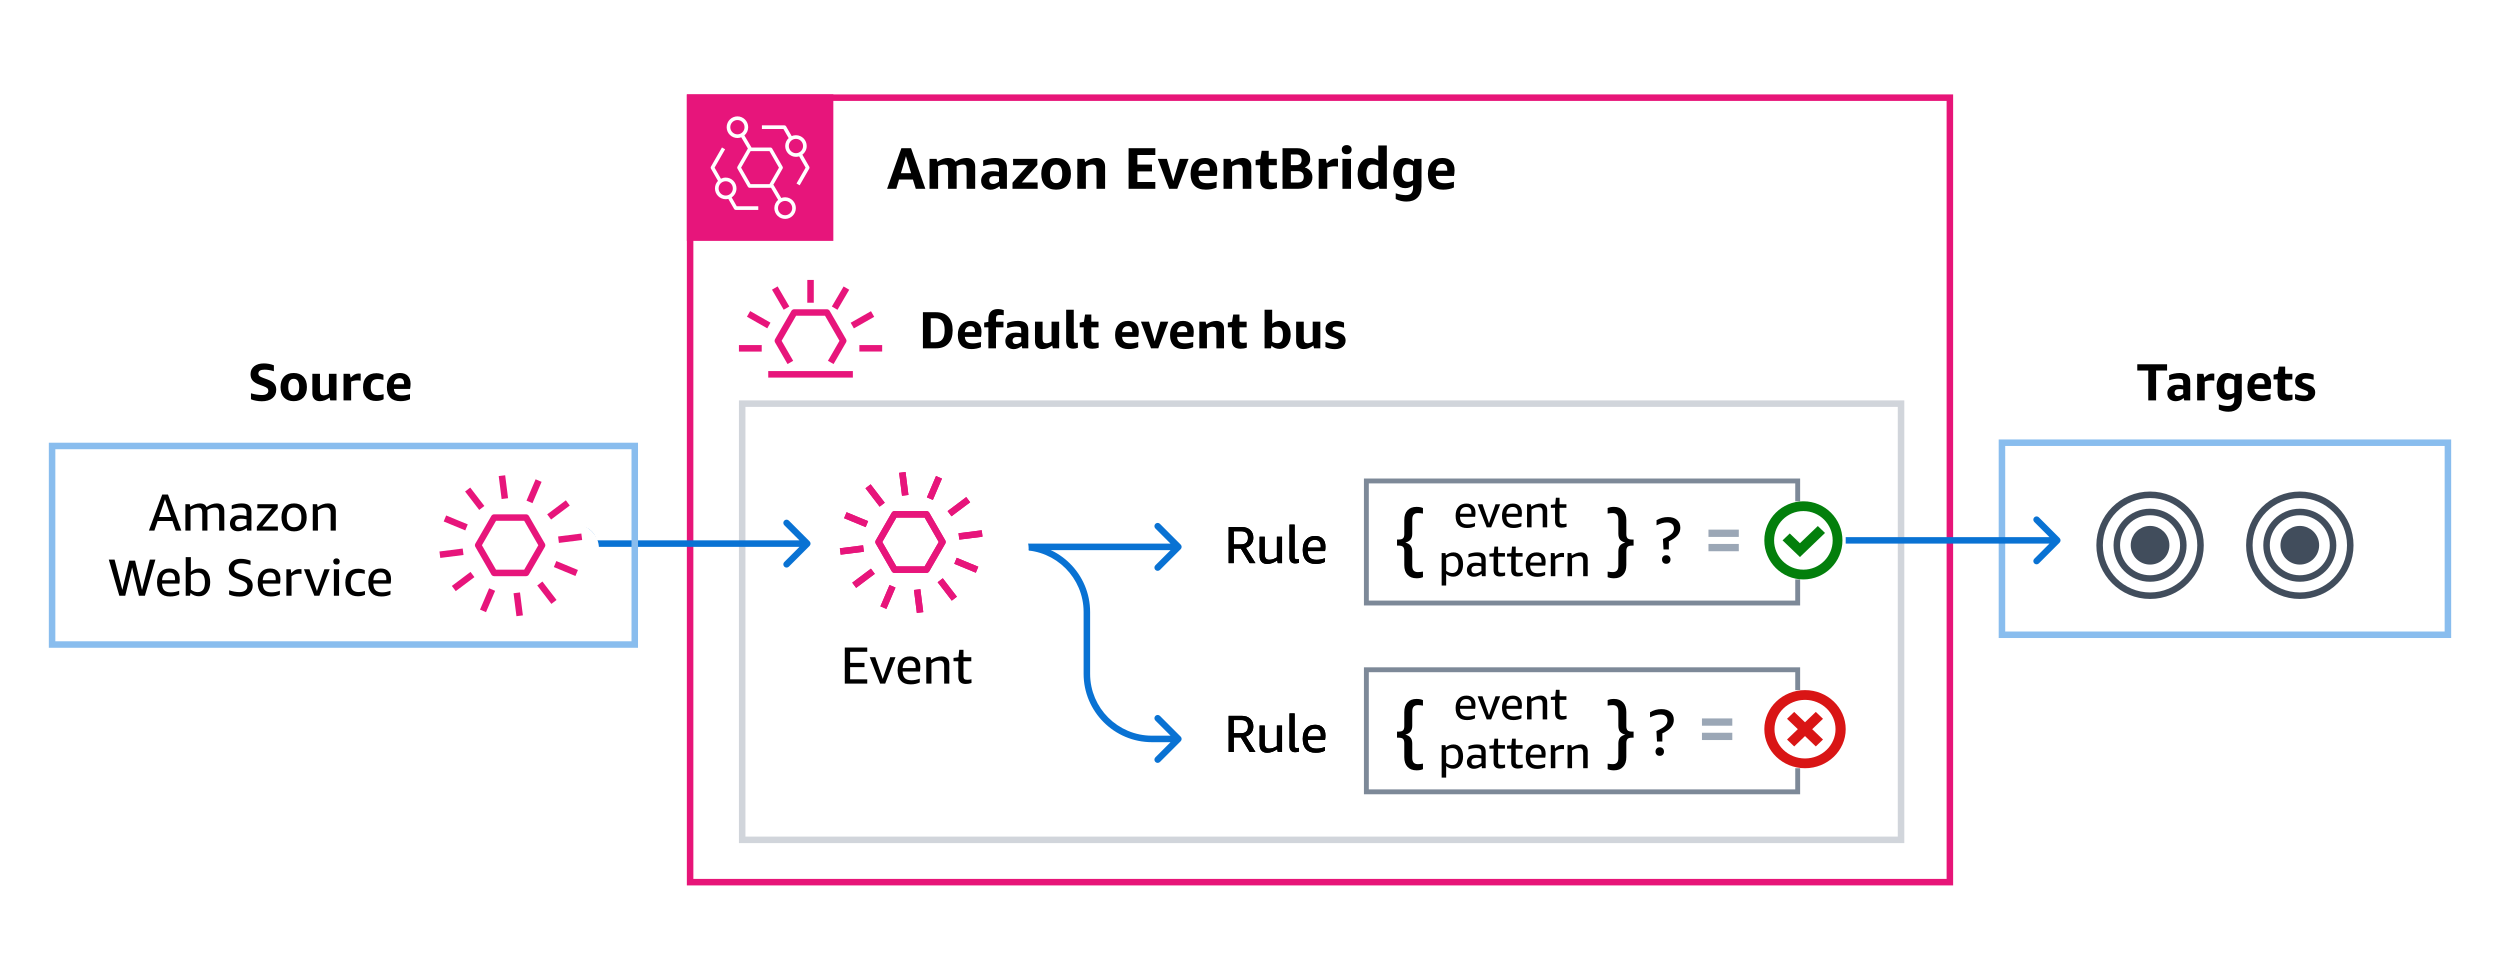 <svg width="768" height="301" viewBox="0 0 768 301" fill="none" xmlns="http://www.w3.org/2000/svg">
<rect width="768" height="301" fill="white"/>
<rect x="615" y="136" width="137" height="59" stroke="#89BDEE" stroke-width="2"/>
<path d="M212 30H599V271H212V30Z" stroke="#E71578" stroke-width="2"/>
<rect x="228" y="124" width="356" height="134" stroke="#D1D5DB" stroke-width="2"/>
<path d="M302.667 168C302.667 165.054 305.054 162.667 308 162.667C310.946 162.667 313.333 165.054 313.333 168C313.333 170.946 310.946 173.333 308 173.333C305.054 173.333 302.667 170.946 302.667 168ZM362.707 226.293C363.098 226.683 363.098 227.317 362.707 227.707L356.343 234.071C355.953 234.462 355.319 234.462 354.929 234.071C354.538 233.681 354.538 233.047 354.929 232.657L360.586 227L354.929 221.343C354.538 220.953 354.538 220.319 354.929 219.929C355.319 219.538 355.953 219.538 356.343 219.929L362.707 226.293ZM353.884 227V228V227ZM308.001 167L313.902 167.005L313.9 169.005L307.999 169L308.001 167ZM334.884 188.005V207H332.884V188.005H334.884ZM353.884 226H362V228H353.884V226ZM334.884 207C334.884 217.493 343.391 226 353.884 226V228C342.286 228 332.884 218.598 332.884 207H334.884ZM313.902 167.005C325.493 167.015 334.884 176.414 334.884 188.005H332.884C332.884 177.518 324.387 169.014 313.9 169.005L313.902 167.005Z" fill="#0972D3"/>
<path d="M259.52 210V198.912H266.416V200.224H261.152V203.632H265.568V204.944H261.152V208.688H266.416V210H259.52ZM270.376 210L267.192 201.888H268.888L271.176 208.56L273.464 201.888H275.096L271.928 210H270.376ZM277.288 206.288C277.31 207.205 277.534 207.883 277.96 208.32C278.398 208.757 279.07 208.976 279.976 208.976C280.819 208.976 281.678 208.811 282.552 208.48V209.616C281.784 210.032 280.846 210.24 279.736 210.24C278.424 210.24 277.432 209.877 276.76 209.152C276.088 208.427 275.752 207.355 275.752 205.936C275.752 204.581 276.088 203.531 276.76 202.784C277.432 202.027 278.371 201.648 279.576 201.648C280.59 201.648 281.368 201.936 281.912 202.512C282.456 203.077 282.728 203.883 282.728 204.928C282.728 205.429 282.686 205.883 282.6 206.288H277.288ZM279.496 202.848C278.824 202.848 278.302 203.051 277.928 203.456C277.555 203.851 277.342 204.443 277.288 205.232H281.272C281.283 205.147 281.288 205.008 281.288 204.816C281.288 204.165 281.134 203.675 280.824 203.344C280.526 203.013 280.083 202.848 279.496 202.848ZM290.045 210V204.576C290.045 204.011 289.928 203.595 289.693 203.328C289.469 203.061 289.112 202.928 288.621 202.928C287.778 202.928 286.952 203.2 286.141 203.744V210H284.557V201.888H285.885L286.045 202.784C287.058 202.027 288.125 201.648 289.245 201.648C290.024 201.648 290.616 201.856 291.021 202.272C291.426 202.677 291.629 203.269 291.629 204.048V210H290.045ZM298.443 209.808C297.921 210.011 297.329 210.112 296.667 210.112C295.153 210.112 294.395 209.355 294.395 207.84V203.136H292.923V202.112L294.443 201.92L294.683 199.616H295.979V201.888H298.379V203.136H295.979V207.76C295.979 208.155 296.065 208.432 296.235 208.592C296.417 208.752 296.721 208.832 297.147 208.832C297.585 208.832 298.017 208.779 298.443 208.672V209.808Z" fill="black"/>
<path d="M283.522 107V95.912H287.506C289.159 95.912 290.428 96.392 291.314 97.352C292.21 98.301 292.658 99.667 292.658 101.448C292.658 103.219 292.21 104.589 291.314 105.56C290.428 106.52 289.175 107 287.554 107H283.522ZM285.922 97.768V105.144H287.298C289.228 105.144 290.194 103.965 290.194 101.608V101.288C290.194 98.941 289.223 97.768 287.282 97.768H285.922ZM296.401 103.48C296.443 104.184 296.657 104.696 297.041 105.016C297.425 105.325 298.027 105.48 298.849 105.48C299.563 105.48 300.395 105.347 301.345 105.08V106.632C300.971 106.824 300.523 106.973 300.001 107.08C299.489 107.187 298.955 107.24 298.401 107.24C297.046 107.24 296.011 106.872 295.297 106.136C294.593 105.4 294.241 104.323 294.241 102.904C294.241 101.539 294.593 100.477 295.297 99.72C296.001 98.963 296.977 98.584 298.225 98.584C299.281 98.584 300.091 98.877 300.657 99.464C301.233 100.04 301.521 100.867 301.521 101.944C301.521 102.179 301.505 102.445 301.473 102.744C301.441 103.043 301.403 103.288 301.361 103.48H296.401ZM298.145 100.2C297.622 100.2 297.206 100.36 296.897 100.68C296.598 100.989 296.427 101.443 296.385 102.04H299.521V101.768C299.521 100.723 299.062 100.2 298.145 100.2ZM303.633 107V100.552H302.337V99.112L303.633 98.872V98.136C303.633 97.059 303.878 96.259 304.369 95.736C304.87 95.203 305.627 94.936 306.641 94.936C306.929 94.936 307.227 94.968 307.537 95.032C307.846 95.085 308.118 95.16 308.353 95.256V96.84C307.926 96.776 307.563 96.744 307.265 96.744C306.774 96.744 306.433 96.824 306.241 96.984C306.059 97.144 305.969 97.427 305.969 97.832V98.824H308.257V100.552H305.969V107H303.633ZM314.044 107L313.852 106.28C313.521 106.579 313.137 106.819 312.7 107C312.273 107.171 311.857 107.256 311.452 107.256C310.663 107.256 310.028 107.032 309.548 106.584C309.079 106.136 308.844 105.539 308.844 104.792C308.844 104.28 308.972 103.832 309.228 103.448C309.484 103.053 309.852 102.744 310.332 102.52C310.812 102.296 311.377 102.184 312.028 102.184C312.54 102.184 313.105 102.253 313.724 102.392V101.592C313.724 101.101 313.623 100.765 313.42 100.584C313.217 100.403 312.844 100.312 312.3 100.312C311.425 100.312 310.46 100.477 309.404 100.808V99.256C309.799 99.053 310.295 98.893 310.892 98.776C311.489 98.648 312.097 98.584 312.716 98.584C313.815 98.584 314.615 98.808 315.116 99.256C315.628 99.693 315.884 100.387 315.884 101.336V107H314.044ZM312.108 105.688C312.375 105.688 312.647 105.629 312.924 105.512C313.212 105.395 313.479 105.235 313.724 105.032V103.64C313.255 103.565 312.833 103.528 312.46 103.528C311.532 103.528 311.068 103.901 311.068 104.648C311.068 104.979 311.159 105.235 311.34 105.416C311.521 105.597 311.777 105.688 312.108 105.688ZM323.45 107L323.226 106.136C322.277 106.872 321.285 107.24 320.25 107.24C319.525 107.24 318.96 107.027 318.554 106.6C318.149 106.163 317.946 105.565 317.946 104.808V98.824H320.282V104.152C320.282 105.016 320.656 105.448 321.402 105.448C321.957 105.448 322.501 105.277 323.034 104.936V98.824H325.37V107H323.45ZM331.124 106.84C330.676 107.021 330.196 107.112 329.684 107.112C328.244 107.112 327.524 106.307 327.524 104.696V95.16H329.86V104.504C329.86 104.803 329.908 105.016 330.004 105.144C330.111 105.261 330.281 105.32 330.516 105.32C330.665 105.32 330.868 105.304 331.124 105.272V106.84ZM337.511 106.792C336.935 107.016 336.29 107.128 335.575 107.128C334.669 107.128 333.997 106.915 333.559 106.488C333.133 106.061 332.919 105.4 332.919 104.504V100.552H331.687V99.112L332.983 98.856L333.335 96.616H335.255V98.824H337.463V100.552H335.255V104.392C335.255 104.733 335.341 104.973 335.511 105.112C335.682 105.251 335.97 105.32 336.375 105.32C336.706 105.32 337.085 105.288 337.511 105.224V106.792ZM344.716 103.48C344.758 104.184 344.972 104.696 345.356 105.016C345.74 105.325 346.342 105.48 347.164 105.48C347.878 105.48 348.71 105.347 349.66 105.08V106.632C349.286 106.824 348.838 106.973 348.316 107.08C347.804 107.187 347.27 107.24 346.716 107.24C345.361 107.24 344.326 106.872 343.612 106.136C342.908 105.4 342.556 104.323 342.556 102.904C342.556 101.539 342.908 100.477 343.612 99.72C344.316 98.963 345.292 98.584 346.54 98.584C347.596 98.584 348.406 98.877 348.972 99.464C349.548 100.04 349.836 100.867 349.836 101.944C349.836 102.179 349.82 102.445 349.788 102.744C349.756 103.043 349.718 103.288 349.676 103.48H344.716ZM346.46 100.2C345.937 100.2 345.521 100.36 345.212 100.68C344.913 100.989 344.742 101.443 344.7 102.04H347.836V101.768C347.836 100.723 347.377 100.2 346.46 100.2ZM353.596 107L350.492 98.824H352.972L354.716 104.904L356.492 98.824H358.908L355.82 107H353.596ZM361.602 103.48C361.645 104.184 361.858 104.696 362.242 105.016C362.626 105.325 363.229 105.48 364.05 105.48C364.765 105.48 365.597 105.347 366.546 105.08V106.632C366.173 106.824 365.725 106.973 365.202 107.08C364.69 107.187 364.157 107.24 363.602 107.24C362.248 107.24 361.213 106.872 360.498 106.136C359.794 105.4 359.442 104.323 359.442 102.904C359.442 101.539 359.794 100.477 360.498 99.72C361.202 98.963 362.178 98.584 363.426 98.584C364.482 98.584 365.293 98.877 365.858 99.464C366.434 100.04 366.722 100.867 366.722 101.944C366.722 102.179 366.706 102.445 366.674 102.744C366.642 103.043 366.605 103.288 366.562 103.48H361.602ZM363.346 100.2C362.824 100.2 362.408 100.36 362.098 100.68C361.8 100.989 361.629 101.443 361.586 102.04H364.722V101.768C364.722 100.723 364.264 100.2 363.346 100.2ZM373.683 107V101.64C373.683 101.203 373.587 100.883 373.395 100.68C373.203 100.477 372.909 100.376 372.515 100.376C371.928 100.376 371.347 100.557 370.771 100.92V107H368.435V98.824H370.355L370.579 99.704C371.539 98.957 372.563 98.584 373.651 98.584C374.408 98.584 374.989 98.792 375.395 99.208C375.811 99.613 376.019 100.195 376.019 100.952V107H373.683ZM383.016 106.792C382.44 107.016 381.794 107.128 381.08 107.128C380.173 107.128 379.501 106.915 379.064 106.488C378.637 106.061 378.424 105.4 378.424 104.504V100.552H377.192V99.112L378.488 98.856L378.84 96.616H380.76V98.824H382.968V100.552H380.76V104.392C380.76 104.733 380.845 104.973 381.016 105.112C381.186 105.251 381.474 105.32 381.88 105.32C382.21 105.32 382.589 105.288 383.016 105.224V106.792ZM388.476 107V95.16H390.812V99.448C391.121 99.181 391.484 98.973 391.9 98.824C392.316 98.664 392.727 98.584 393.132 98.584C394.167 98.584 394.983 98.963 395.58 99.72C396.188 100.477 396.492 101.501 396.492 102.792C396.492 103.635 396.353 104.387 396.076 105.048C395.799 105.709 395.399 106.232 394.876 106.616C394.353 106.989 393.751 107.176 393.068 107.176C392.577 107.176 392.119 107.091 391.692 106.92C391.265 106.749 390.908 106.509 390.62 106.2L390.412 107H388.476ZM392.38 100.344C391.825 100.344 391.303 100.488 390.812 100.776V104.984C391.281 105.272 391.804 105.416 392.38 105.416C392.977 105.416 393.415 105.213 393.692 104.808C393.98 104.403 394.124 103.763 394.124 102.888C394.124 102.003 393.985 101.357 393.708 100.952C393.431 100.547 392.988 100.344 392.38 100.344ZM403.68 107L403.456 106.136C402.506 106.872 401.514 107.24 400.48 107.24C399.754 107.24 399.189 107.027 398.784 106.6C398.378 106.163 398.176 105.565 398.176 104.808V98.824H400.512V104.152C400.512 105.016 400.885 105.448 401.632 105.448C402.186 105.448 402.73 105.277 403.264 104.936V98.824H405.6V107H403.68ZM411.225 104.744C411.225 104.531 411.161 104.365 411.033 104.248C410.916 104.131 410.671 104.003 410.297 103.864L409.049 103.368C408.399 103.112 407.929 102.797 407.641 102.424C407.353 102.051 407.209 101.576 407.209 101C407.209 100.275 407.497 99.693 408.073 99.256C408.66 98.808 409.439 98.584 410.409 98.584C411.305 98.584 412.132 98.76 412.889 99.112V100.664C412.079 100.419 411.321 100.296 410.617 100.296C410.18 100.296 409.86 100.349 409.657 100.456C409.455 100.563 409.353 100.733 409.353 100.968C409.353 101.149 409.412 101.299 409.529 101.416C409.657 101.523 409.919 101.656 410.313 101.816L411.529 102.312C412.191 102.579 412.66 102.888 412.937 103.24C413.225 103.592 413.369 104.051 413.369 104.616C413.369 105.405 413.065 106.045 412.457 106.536C411.86 107.016 411.071 107.256 410.089 107.256C408.991 107.256 408.02 107.037 407.177 106.6V105.048C408.233 105.379 409.199 105.544 410.073 105.544C410.841 105.544 411.225 105.277 411.225 104.744Z" fill="black"/>
<path d="M281.331 58L280.449 55.156H276.183L275.337 58H272.511L276.903 45.526H279.873L284.265 58H281.331ZM276.759 53.212H279.891L278.307 47.992L276.759 53.212ZM296.947 58V51.772C296.947 50.956 296.581 50.548 295.849 50.548C295.201 50.548 294.547 50.704 293.887 51.016V51.196V58H291.259V51.772C291.259 50.956 290.893 50.548 290.161 50.548C289.489 50.548 288.829 50.71 288.181 51.034V58H285.553V48.802H287.713L287.947 49.684C288.583 49.264 289.153 48.97 289.657 48.802C290.173 48.622 290.701 48.532 291.241 48.532C292.321 48.532 293.083 48.916 293.527 49.684C294.139 49.276 294.715 48.982 295.255 48.802C295.795 48.622 296.353 48.532 296.929 48.532C297.769 48.532 298.417 48.766 298.873 49.234C299.341 49.702 299.575 50.356 299.575 51.196V58H296.947ZM307.253 58L307.037 57.19C306.665 57.526 306.233 57.796 305.741 58C305.261 58.192 304.793 58.288 304.337 58.288C303.449 58.288 302.735 58.036 302.195 57.532C301.667 57.028 301.403 56.356 301.403 55.516C301.403 54.94 301.547 54.436 301.835 54.004C302.123 53.56 302.537 53.212 303.077 52.96C303.617 52.708 304.253 52.582 304.985 52.582C305.561 52.582 306.197 52.66 306.893 52.816V51.916C306.893 51.364 306.779 50.986 306.551 50.782C306.323 50.578 305.903 50.476 305.291 50.476C304.307 50.476 303.221 50.662 302.033 51.034V49.288C302.477 49.06 303.035 48.88 303.707 48.748C304.379 48.604 305.063 48.532 305.759 48.532C306.995 48.532 307.895 48.784 308.459 49.288C309.035 49.78 309.323 50.56 309.323 51.628V58H307.253ZM305.075 56.524C305.375 56.524 305.681 56.458 305.993 56.326C306.317 56.194 306.617 56.014 306.893 55.786V54.22C306.365 54.136 305.891 54.094 305.471 54.094C304.427 54.094 303.905 54.514 303.905 55.354C303.905 55.726 304.007 56.014 304.211 56.218C304.415 56.422 304.703 56.524 305.075 56.524ZM311.041 58V56.128L315.775 50.746H311.221V48.802H318.673V50.674L313.885 56.056H318.763V58H311.041ZM324.433 58.27C323.005 58.27 321.889 57.844 321.085 56.992C320.281 56.128 319.879 54.928 319.879 53.392C319.879 51.868 320.281 50.68 321.085 49.828C321.889 48.964 323.005 48.532 324.433 48.532C325.861 48.532 326.977 48.964 327.781 49.828C328.585 50.68 328.987 51.868 328.987 53.392C328.987 54.928 328.585 56.128 327.781 56.992C326.977 57.844 325.861 58.27 324.433 58.27ZM324.433 56.254C325.693 56.254 326.323 55.3 326.323 53.392C326.323 51.496 325.693 50.548 324.433 50.548C323.173 50.548 322.543 51.496 322.543 53.392C322.543 55.3 323.173 56.254 324.433 56.254ZM336.858 58V51.97C336.858 51.478 336.75 51.118 336.534 50.89C336.318 50.662 335.988 50.548 335.544 50.548C334.884 50.548 334.23 50.752 333.582 51.16V58H330.954V48.802H333.114L333.366 49.792C334.446 48.952 335.598 48.532 336.822 48.532C337.674 48.532 338.328 48.766 338.784 49.234C339.252 49.69 339.486 50.344 339.486 51.196V58H336.858ZM346.706 58V45.526H354.914V47.614H349.406V50.566H353.888V52.654H349.406V55.912H354.914V58H346.706ZM359.157 58L355.665 48.802H358.455L360.417 55.642L362.415 48.802H365.133L361.659 58H359.157ZM368.174 54.04C368.222 54.832 368.462 55.408 368.894 55.768C369.326 56.116 370.004 56.29 370.928 56.29C371.732 56.29 372.668 56.14 373.736 55.84V57.586C373.316 57.802 372.812 57.97 372.224 58.09C371.648 58.21 371.048 58.27 370.424 58.27C368.9 58.27 367.736 57.856 366.932 57.028C366.14 56.2 365.744 54.988 365.744 53.392C365.744 51.856 366.14 50.662 366.932 49.81C367.724 48.958 368.822 48.532 370.226 48.532C371.414 48.532 372.326 48.862 372.962 49.522C373.61 50.17 373.934 51.1 373.934 52.312C373.934 52.576 373.916 52.876 373.88 53.212C373.844 53.548 373.802 53.824 373.754 54.04H368.174ZM370.136 50.35C369.548 50.35 369.08 50.53 368.732 50.89C368.396 51.238 368.204 51.748 368.156 52.42H371.684V52.114C371.684 50.938 371.168 50.35 370.136 50.35ZM381.774 58V51.97C381.774 51.478 381.666 51.118 381.45 50.89C381.234 50.662 380.904 50.548 380.46 50.548C379.8 50.548 379.146 50.752 378.498 51.16V58H375.87V48.802H378.03L378.282 49.792C379.362 48.952 380.514 48.532 381.738 48.532C382.59 48.532 383.244 48.766 383.7 49.234C384.168 49.69 384.402 50.344 384.402 51.196V58H381.774ZM392.284 57.766C391.636 58.018 390.91 58.144 390.106 58.144C389.086 58.144 388.33 57.904 387.838 57.424C387.358 56.944 387.118 56.2 387.118 55.192V50.746H385.732V49.126L387.19 48.838L387.586 46.318H389.746V48.802H392.23V50.746H389.746V55.066C389.746 55.45 389.842 55.72 390.034 55.876C390.226 56.032 390.55 56.11 391.006 56.11C391.378 56.11 391.804 56.074 392.284 56.002V57.766ZM393.996 58V45.526H398.478C399.678 45.526 400.644 45.832 401.376 46.444C402.12 47.056 402.492 47.854 402.492 48.838C402.492 49.45 402.348 49.978 402.06 50.422C401.784 50.854 401.37 51.19 400.818 51.43C401.586 51.658 402.168 52.036 402.564 52.564C402.972 53.08 403.176 53.716 403.176 54.472C403.176 55.552 402.774 56.41 401.97 57.046C401.166 57.682 400.086 58 398.73 58H393.996ZM396.552 52.564V56.074H398.676C399.9 56.074 400.512 55.498 400.512 54.346C400.512 53.158 399.858 52.564 398.55 52.564H396.552ZM396.552 47.452V50.728H398.118C399.282 50.728 399.864 50.188 399.864 49.108C399.864 48.004 399.33 47.452 398.262 47.452H396.552ZM405.109 58V48.802H407.269L407.593 50.17C408.073 49.642 408.523 49.27 408.943 49.054C409.375 48.826 409.831 48.712 410.311 48.712C410.539 48.712 410.779 48.73 411.031 48.766V51.196C410.695 51.124 410.323 51.088 409.915 51.088C409.135 51.088 408.409 51.226 407.737 51.502V58H405.109ZM412.396 58V48.802H415.024V58H412.396ZM413.71 47.38C413.254 47.38 412.888 47.254 412.612 47.002C412.336 46.75 412.198 46.408 412.198 45.976C412.198 45.544 412.336 45.202 412.612 44.95C412.888 44.698 413.254 44.572 413.71 44.572C414.166 44.572 414.532 44.698 414.808 44.95C415.084 45.202 415.222 45.544 415.222 45.976C415.222 46.408 415.084 46.75 414.808 47.002C414.532 47.254 414.166 47.38 413.71 47.38ZM423.745 58L423.529 57.19C422.785 57.862 421.903 58.198 420.883 58.198C420.127 58.198 419.461 58.012 418.885 57.64C418.309 57.256 417.859 56.704 417.535 55.984C417.223 55.264 417.067 54.418 417.067 53.446C417.067 51.958 417.421 50.77 418.129 49.882C418.837 48.982 419.773 48.532 420.937 48.532C421.885 48.532 422.707 48.802 423.403 49.342V44.68H426.031V58H423.745ZM421.747 56.218C422.323 56.218 422.875 56.05 423.403 55.714V50.962C422.887 50.662 422.293 50.512 421.621 50.512C420.985 50.512 420.511 50.752 420.199 51.232C419.887 51.7 419.731 52.414 419.731 53.374C419.731 54.334 419.893 55.048 420.217 55.516C420.553 55.984 421.063 56.218 421.747 56.218ZM434.092 56.884C433.408 57.496 432.604 57.802 431.68 57.802C430.564 57.802 429.67 57.388 428.998 56.56C428.338 55.72 428.008 54.604 428.008 53.212C428.008 51.796 428.344 50.662 429.016 49.81C429.688 48.958 430.588 48.532 431.716 48.532C432.22 48.532 432.694 48.622 433.138 48.802C433.582 48.982 433.978 49.246 434.326 49.594L434.524 48.802H436.684V57.28C436.684 58.744 436.276 59.884 435.46 60.7C434.644 61.516 433.516 61.924 432.076 61.924C430.912 61.924 429.808 61.666 428.764 61.15V59.386C429.952 59.758 430.978 59.944 431.842 59.944C432.634 59.944 433.204 59.758 433.552 59.386C433.912 59.026 434.092 58.432 434.092 57.604V56.884ZM432.49 55.858C432.766 55.858 433.042 55.816 433.318 55.732C433.606 55.636 433.864 55.51 434.092 55.354V50.926C433.6 50.626 433.024 50.476 432.364 50.476C431.212 50.476 430.636 51.364 430.636 53.14C430.636 54.064 430.786 54.748 431.086 55.192C431.386 55.636 431.854 55.858 432.49 55.858ZM441.081 54.04C441.129 54.832 441.369 55.408 441.801 55.768C442.233 56.116 442.911 56.29 443.835 56.29C444.639 56.29 445.575 56.14 446.643 55.84V57.586C446.223 57.802 445.719 57.97 445.131 58.09C444.555 58.21 443.955 58.27 443.331 58.27C441.807 58.27 440.643 57.856 439.839 57.028C439.047 56.2 438.651 54.988 438.651 53.392C438.651 51.856 439.047 50.662 439.839 49.81C440.631 48.958 441.729 48.532 443.133 48.532C444.321 48.532 445.233 48.862 445.869 49.522C446.517 50.17 446.841 51.1 446.841 52.312C446.841 52.576 446.823 52.876 446.787 53.212C446.751 53.548 446.709 53.824 446.661 54.04H441.081ZM443.043 50.35C442.455 50.35 441.987 50.53 441.639 50.89C441.303 51.238 441.111 51.748 441.063 52.42H444.591V52.114C444.591 50.938 444.075 50.35 443.043 50.35Z" fill="black"/>
<path fill-rule="evenodd" clip-rule="evenodd" d="M236.001 116.001H262.001V114.001H236.001V116.001ZM260.88 89.009L259.153 87.998L255.544 94.16L257.271 95.17L260.88 89.009ZM267.567 95.594L261.323 99.147L262.312 100.885L268.556 97.332L267.567 95.594ZM264.002 105.995L264 107.995L271 108.001L271.002 106.001L264.002 105.995ZM227 108.001L234 108.007L234.002 106.007L227.002 106.001L227 108.001ZM230.454 95.562L229.462 97.298L235.701 100.863L236.693 99.126L230.454 95.562ZM242.48 94.148L238.882 87.981L237.153 88.989L240.751 95.156L242.48 94.148ZM250.001 86.002L248.001 86L247.994 93L249.994 93.002L250.001 86.002ZM238.095 104.196L243.114 95.501C243.293 95.192 243.623 95.001 243.981 95.001H254.021C254.378 95.001 254.708 95.192 254.887 95.501L259.907 104.196C260.086 104.505 260.086 104.886 259.907 105.196L256.071 111.838L254.339 110.838L257.887 104.696L253.443 97.001H244.558L240.115 104.696L243.662 110.838L241.93 111.838L238.095 105.196C237.916 104.886 237.916 104.505 238.095 104.196Z" fill="#E7157B"/>
<path fill-rule="evenodd" clip-rule="evenodd" d="M286.58 153.58L284.74 152.795L287.538 146.237L289.378 147.022L286.58 153.58ZM292.295 158.605L291.094 157.006L296.831 152.698L298.032 154.298L292.295 158.605ZM294.447 163.802L301.587 162.898L301.839 164.883L294.699 165.786L294.447 163.802ZM293.907 171.354L300.538 174.098L299.773 175.945L293.143 173.202L293.907 171.354ZM289.625 177.644L293.968 183.3L292.382 184.518L288.039 178.863L289.625 177.644ZM282.743 180.995L283.635 188.046L281.65 188.296L280.759 181.245L282.743 180.995ZM273.259 179.716L275.099 180.501L272.301 187.059L270.461 186.274L273.259 179.716ZM267.544 174.69L268.745 176.29L263.008 180.598L261.807 178.998L267.544 174.69ZM265.392 169.494L258.252 170.398L258 168.414L265.14 167.51L265.392 169.494ZM265.932 161.941L259.302 159.198L260.065 157.351L266.696 160.094L265.932 161.941ZM270.214 155.651L265.871 149.997L267.457 148.778L271.8 154.433L270.214 155.651ZM277.096 152.301L276.204 145.25L278.188 145L279.08 152.051L277.096 152.301ZM284.039 173.999H275.379L271.048 166.499L275.379 158.999H284.039L288.369 166.499L284.039 173.999ZM290.39 165.999L285.482 157.499C285.304 157.189 284.974 156.999 284.616 156.999H274.802C274.444 156.999 274.114 157.189 273.935 157.499L269.027 165.999C268.849 166.309 268.849 166.689 269.027 166.999L273.935 175.499C274.114 175.809 274.444 175.999 274.802 175.999H284.616C284.974 175.999 285.304 175.809 285.482 175.499L290.39 166.999C290.568 166.689 290.568 166.309 290.39 165.999Z" fill="#E7157B"/>
<rect x="211" y="29" width="45" height="45" fill="#E7157B"/>
<path fill-rule="evenodd" clip-rule="evenodd" d="M241.182 66.125C239.977 66.125 238.995 65.139 238.995 63.926C238.995 62.713 239.977 61.727 241.182 61.727C242.387 61.727 243.368 62.713 243.368 63.926C243.368 65.139 242.387 66.125 241.182 66.125V66.125ZM236.387 56.562H230.574L227.667 51.5L230.574 46.438H236.387L239.294 51.5L236.387 56.562ZM226.537 41.273C225.331 41.273 224.35 40.287 224.35 39.074C224.35 37.861 225.331 36.875 226.537 36.875C227.743 36.875 228.724 37.861 228.724 39.074C228.724 40.287 227.743 41.273 226.537 41.273V41.273ZM241.182 60.602C240.767 60.602 240.371 60.683 240.004 60.824L237.629 56.793L237.504 56.868L240.424 51.781C240.524 51.607 240.524 51.393 240.424 51.219L237.194 45.594C237.094 45.419 236.91 45.312 236.71 45.312H230.833L230.856 45.299L228.678 41.602C229.389 40.992 229.843 40.086 229.843 39.074C229.843 37.241 228.36 35.75 226.537 35.75C224.714 35.75 223.232 37.241 223.232 39.074C223.232 40.906 224.714 42.398 226.537 42.398C226.952 42.398 227.348 42.317 227.715 42.176L229.748 45.626L226.536 51.219C226.437 51.393 226.437 51.607 226.536 51.781L229.767 57.406C229.867 57.581 230.051 57.688 230.251 57.688H236.71C236.756 57.688 236.802 57.68 236.845 57.669L239.042 61.398C238.33 62.008 237.877 62.914 237.877 63.926C237.877 65.759 239.359 67.25 241.182 67.25C243.005 67.25 244.487 65.759 244.487 63.926C244.487 62.094 243.005 60.602 241.182 60.602V60.602ZM244.516 47.059C243.311 47.059 242.33 46.072 242.33 44.86C242.33 43.647 243.311 42.661 244.516 42.661C245.722 42.661 246.703 43.647 246.703 44.86C246.703 46.072 245.722 47.059 244.516 47.059V47.059ZM248.612 51.219L246.489 47.52C247.296 46.913 247.821 45.948 247.821 44.86C247.821 43.027 246.339 41.536 244.516 41.536C244.053 41.536 243.611 41.633 243.21 41.808L241.478 38.793C241.379 38.619 241.194 38.511 240.994 38.511H234.06V39.636H240.671L242.273 42.426C241.622 43.034 241.212 43.898 241.212 44.86C241.212 46.692 242.694 48.184 244.516 48.184C244.856 48.184 245.184 48.131 245.493 48.035L247.483 51.5L244.689 56.364L245.658 56.927L248.612 51.781C248.713 51.607 248.713 51.393 248.612 51.219V51.219ZM222.941 60.076C221.735 60.076 220.754 59.09 220.754 57.878C220.754 56.665 221.735 55.679 222.941 55.679C224.147 55.679 225.128 56.665 225.128 57.878C225.128 59.09 224.147 60.076 222.941 60.076V60.076ZM224.768 60.645C225.658 60.049 226.247 59.031 226.247 57.878C226.247 56.045 224.764 54.554 222.941 54.554C222.413 54.554 221.916 54.682 221.473 54.904L219.518 51.5L222.757 45.859L221.788 45.296L218.388 51.219C218.287 51.393 218.287 51.607 218.388 51.781L220.565 55.572C219.991 56.171 219.636 56.983 219.636 57.878C219.636 59.71 221.118 61.201 222.941 61.201C223.216 61.201 223.482 61.164 223.737 61.1L225.522 64.207C225.622 64.381 225.806 64.489 226.006 64.489H232.941V63.364H226.329L224.768 60.645Z" fill="white"/>
<path d="M377.441 173V161.912H381.489C382.566 161.912 383.425 162.211 384.065 162.808C384.705 163.395 385.025 164.189 385.025 165.192C385.025 165.928 384.822 166.568 384.417 167.112C384.022 167.645 383.462 168.035 382.737 168.28L385.681 173H383.905L381.185 168.536H379.025V173H377.441ZM379.025 167.24H381.281C381.963 167.24 382.481 167.069 382.833 166.728C383.195 166.387 383.377 165.88 383.377 165.208C383.377 164.547 383.206 164.051 382.865 163.72C382.523 163.379 382.017 163.208 381.345 163.208H379.025V167.24ZM392.533 173L392.357 172.136C391.365 172.872 390.346 173.24 389.301 173.24C388.544 173.24 387.962 173.027 387.557 172.6C387.152 172.173 386.949 171.571 386.949 170.792V164.888H388.533V170.28C388.533 170.856 388.645 171.283 388.869 171.56C389.093 171.827 389.45 171.96 389.941 171.96C390.709 171.96 391.482 171.704 392.261 171.192V164.888H393.845V173H392.533ZM399.032 172.888C398.68 173.016 398.296 173.08 397.88 173.08C397.315 173.08 396.883 172.92 396.584 172.6C396.286 172.269 396.136 171.8 396.136 171.192V161.16H397.72V171.096C397.72 171.341 397.768 171.523 397.864 171.64C397.971 171.747 398.142 171.8 398.376 171.8C398.59 171.8 398.808 171.784 399.032 171.752V172.888ZM401.739 169.288C401.76 170.205 401.984 170.883 402.411 171.32C402.848 171.757 403.52 171.976 404.427 171.976C405.269 171.976 406.128 171.811 407.003 171.48V172.616C406.235 173.032 405.296 173.24 404.187 173.24C402.875 173.24 401.883 172.877 401.211 172.152C400.539 171.427 400.203 170.355 400.203 168.936C400.203 167.581 400.539 166.531 401.211 165.784C401.883 165.027 402.821 164.648 404.027 164.648C405.04 164.648 405.819 164.936 406.363 165.512C406.907 166.077 407.179 166.883 407.179 167.928C407.179 168.429 407.136 168.883 407.051 169.288H401.739ZM403.947 165.848C403.275 165.848 402.752 166.051 402.379 166.456C402.005 166.851 401.792 167.443 401.739 168.232H405.723C405.733 168.147 405.739 168.008 405.739 167.816C405.739 167.165 405.584 166.675 405.275 166.344C404.976 166.013 404.533 165.848 403.947 165.848Z" fill="black"/>
<rect x="419.75" y="147.75" width="132.5" height="37.5" stroke="#7D8998" stroke-width="1.5"/>
<path d="M448.511 158.752C448.53 159.555 448.726 160.147 449.099 160.53C449.482 160.913 450.07 161.104 450.863 161.104C451.6 161.104 452.352 160.959 453.117 160.67V161.664C452.445 162.028 451.624 162.21 450.653 162.21C449.505 162.21 448.637 161.893 448.049 161.258C447.461 160.623 447.167 159.685 447.167 158.444C447.167 157.259 447.461 156.339 448.049 155.686C448.637 155.023 449.458 154.692 450.513 154.692C451.4 154.692 452.081 154.944 452.557 155.448C453.033 155.943 453.271 156.647 453.271 157.562C453.271 158.001 453.234 158.397 453.159 158.752H448.511ZM450.443 155.742C449.855 155.742 449.398 155.919 449.071 156.274C448.744 156.619 448.558 157.137 448.511 157.828H451.997C452.006 157.753 452.011 157.632 452.011 157.464C452.011 156.895 451.876 156.465 451.605 156.176C451.344 155.887 450.956 155.742 450.443 155.742ZM456.723 162L453.937 154.902H455.421L457.423 160.74L459.425 154.902H460.853L458.081 162H456.723ZM462.761 158.752C462.78 159.555 462.976 160.147 463.349 160.53C463.732 160.913 464.32 161.104 465.113 161.104C465.85 161.104 466.602 160.959 467.367 160.67V161.664C466.695 162.028 465.874 162.21 464.903 162.21C463.755 162.21 462.887 161.893 462.299 161.258C461.711 160.623 461.417 159.685 461.417 158.444C461.417 157.259 461.711 156.339 462.299 155.686C462.887 155.023 463.708 154.692 464.763 154.692C465.65 154.692 466.331 154.944 466.807 155.448C467.283 155.943 467.521 156.647 467.521 157.562C467.521 158.001 467.484 158.397 467.409 158.752H462.761ZM464.693 155.742C464.105 155.742 463.648 155.919 463.321 156.274C462.994 156.619 462.808 157.137 462.761 157.828H466.247C466.256 157.753 466.261 157.632 466.261 157.464C466.261 156.895 466.126 156.465 465.855 156.176C465.594 155.887 465.206 155.742 464.693 155.742ZM473.913 162V157.254C473.913 156.759 473.811 156.395 473.605 156.162C473.409 155.929 473.097 155.812 472.667 155.812C471.93 155.812 471.207 156.05 470.497 156.526V162H469.111V154.902H470.273L470.413 155.686C471.3 155.023 472.233 154.692 473.213 154.692C473.895 154.692 474.413 154.874 474.767 155.238C475.122 155.593 475.299 156.111 475.299 156.792V162H473.913ZM481.252 161.832C480.794 162.009 480.276 162.098 479.698 162.098C478.372 162.098 477.71 161.435 477.71 160.11V155.994H476.422V155.098L477.752 154.93L477.962 152.914H479.096V154.902H481.196V155.994H479.096V160.04C479.096 160.385 479.17 160.628 479.32 160.768C479.478 160.908 479.744 160.978 480.118 160.978C480.5 160.978 480.878 160.931 481.252 160.838V161.832Z" fill="black"/>
<path d="M442.875 179.884V169.902H444.037L444.163 170.63C444.872 170.005 445.661 169.692 446.529 169.692C447.434 169.692 448.148 170.023 448.671 170.686C449.193 171.339 449.455 172.231 449.455 173.36C449.455 174.508 449.179 175.427 448.629 176.118C448.078 176.809 447.345 177.154 446.431 177.154C445.591 177.154 444.867 176.879 444.261 176.328V179.884H442.875ZM446.137 170.812C445.474 170.812 444.849 171.027 444.261 171.456V175.362C444.867 175.81 445.483 176.034 446.109 176.034C447.397 176.034 448.041 175.166 448.041 173.43C448.041 172.543 447.882 171.885 447.565 171.456C447.257 171.027 446.781 170.812 446.137 170.812ZM455.252 177L455.14 176.272C454.804 176.561 454.43 176.785 454.02 176.944C453.618 177.103 453.217 177.182 452.816 177.182C452.153 177.182 451.621 176.995 451.22 176.622C450.828 176.239 450.632 175.731 450.632 175.096C450.632 174.415 450.874 173.873 451.36 173.472C451.845 173.061 452.498 172.856 453.32 172.856C453.861 172.856 454.449 172.935 455.084 173.094V172.17C455.084 171.666 454.967 171.311 454.734 171.106C454.51 170.901 454.122 170.798 453.572 170.798C452.778 170.798 451.957 170.943 451.108 171.232V170.252C451.444 170.075 451.854 169.939 452.34 169.846C452.825 169.743 453.315 169.692 453.81 169.692C454.696 169.692 455.35 169.879 455.77 170.252C456.19 170.616 456.4 171.176 456.4 171.932V177H455.252ZM453.152 176.132C453.786 176.132 454.43 175.894 455.084 175.418V173.99C454.598 173.869 454.104 173.808 453.6 173.808C452.545 173.808 452.018 174.214 452.018 175.026C452.018 175.381 452.116 175.656 452.312 175.852C452.508 176.039 452.788 176.132 453.152 176.132ZM462.373 176.832C461.915 177.009 461.397 177.098 460.819 177.098C459.493 177.098 458.831 176.435 458.831 175.11V170.994H457.543V170.098L458.873 169.93L459.083 167.914H460.217V169.902H462.317V170.994H460.217V175.04C460.217 175.385 460.291 175.628 460.441 175.768C460.599 175.908 460.865 175.978 461.239 175.978C461.621 175.978 461.999 175.931 462.373 175.838V176.832ZM467.789 176.832C467.331 177.009 466.813 177.098 466.235 177.098C464.909 177.098 464.247 176.435 464.247 175.11V170.994H462.959V170.098L464.289 169.93L464.499 167.914H465.633V169.902H467.733V170.994H465.633V175.04C465.633 175.385 465.707 175.628 465.857 175.768C466.015 175.908 466.281 175.978 466.655 175.978C467.037 175.978 467.415 175.931 467.789 175.838V176.832ZM470.058 173.752C470.077 174.555 470.273 175.147 470.646 175.53C471.029 175.913 471.617 176.104 472.41 176.104C473.147 176.104 473.899 175.959 474.664 175.67V176.664C473.992 177.028 473.171 177.21 472.2 177.21C471.052 177.21 470.184 176.893 469.596 176.258C469.008 175.623 468.714 174.685 468.714 173.444C468.714 172.259 469.008 171.339 469.596 170.686C470.184 170.023 471.005 169.692 472.06 169.692C472.947 169.692 473.628 169.944 474.104 170.448C474.58 170.943 474.818 171.647 474.818 172.562C474.818 173.001 474.781 173.397 474.706 173.752H470.058ZM471.99 170.742C471.402 170.742 470.945 170.919 470.618 171.274C470.291 171.619 470.105 172.137 470.058 172.828H473.544C473.553 172.753 473.558 172.632 473.558 172.464C473.558 171.895 473.423 171.465 473.152 171.176C472.891 170.887 472.503 170.742 471.99 170.742ZM476.408 177V169.902H477.57L477.724 170.952C477.986 170.672 478.228 170.457 478.452 170.308C478.676 170.149 478.905 170.033 479.138 169.958C479.372 169.883 479.624 169.846 479.894 169.846C480.072 169.846 480.263 169.86 480.468 169.888V171.148C480.17 171.111 479.918 171.092 479.712 171.092C478.966 171.092 478.326 171.316 477.794 171.764V177H476.408ZM486.353 177V172.254C486.353 171.759 486.25 171.395 486.045 171.162C485.849 170.929 485.536 170.812 485.107 170.812C484.37 170.812 483.646 171.05 482.937 171.526V177H481.551V169.902H482.713L482.853 170.686C483.74 170.023 484.673 169.692 485.653 169.692C486.334 169.692 486.852 169.874 487.207 170.238C487.562 170.593 487.739 171.111 487.739 171.792V177H486.353Z" fill="black"/>
<path d="M437.134 177.288C436.606 177.528 435.95 177.648 435.166 177.648C433.982 177.648 433.054 177.288 432.382 176.568C431.726 175.864 431.398 174.872 431.398 173.592V169.296C431.398 168.688 431.27 168.256 431.014 168C430.758 167.744 430.31 167.616 429.67 167.616H429.166V165.744H429.67C430.31 165.744 430.758 165.616 431.014 165.36C431.27 165.104 431.398 164.672 431.398 164.064V159.768C431.398 158.488 431.726 157.496 432.382 156.792C433.054 156.072 433.982 155.712 435.166 155.712C435.95 155.712 436.606 155.832 437.134 156.072V157.776C436.542 157.664 436.03 157.608 435.598 157.608C435.006 157.608 434.566 157.768 434.278 158.088C433.99 158.408 433.846 158.896 433.846 159.552V163.92C433.846 164.688 433.678 165.288 433.342 165.72C433.022 166.152 432.486 166.472 431.734 166.68C432.486 166.888 433.022 167.208 433.342 167.64C433.678 168.072 433.846 168.672 433.846 169.44V173.808C433.846 174.464 433.99 174.952 434.278 175.272C434.566 175.592 435.006 175.752 435.598 175.752C436.03 175.752 436.542 175.696 437.134 175.584V177.288ZM493.87 175.584C494.462 175.696 494.974 175.752 495.406 175.752C495.998 175.752 496.438 175.592 496.726 175.272C497.014 174.952 497.158 174.464 497.158 173.808V169.44C497.158 168.672 497.318 168.072 497.638 167.64C497.974 167.208 498.518 166.888 499.27 166.68C498.518 166.472 497.974 166.16 497.638 165.744C497.318 165.312 497.158 164.704 497.158 163.92V159.552C497.158 158.896 497.014 158.408 496.726 158.088C496.438 157.768 495.998 157.608 495.406 157.608C494.974 157.608 494.462 157.664 493.87 157.776V156.072C494.398 155.832 495.054 155.712 495.838 155.712C497.022 155.712 497.942 156.072 498.598 156.792C499.27 157.496 499.606 158.488 499.606 159.768V164.064C499.606 164.672 499.734 165.104 499.99 165.36C500.246 165.616 500.694 165.744 501.334 165.744H501.838V167.616H501.334C500.694 167.616 500.246 167.744 499.99 168C499.734 168.256 499.606 168.688 499.606 169.296V173.592C499.606 174.872 499.27 175.864 498.598 176.568C497.942 177.288 497.022 177.648 495.838 177.648C495.054 177.648 494.398 177.528 493.87 177.288V175.584Z" fill="black"/>
<path d="M448.511 217.752C448.53 218.555 448.726 219.147 449.099 219.53C449.482 219.913 450.07 220.104 450.863 220.104C451.6 220.104 452.352 219.959 453.117 219.67V220.664C452.445 221.028 451.624 221.21 450.653 221.21C449.505 221.21 448.637 220.893 448.049 220.258C447.461 219.623 447.167 218.685 447.167 217.444C447.167 216.259 447.461 215.339 448.049 214.686C448.637 214.023 449.458 213.692 450.513 213.692C451.4 213.692 452.081 213.944 452.557 214.448C453.033 214.943 453.271 215.647 453.271 216.562C453.271 217.001 453.234 217.397 453.159 217.752H448.511ZM450.443 214.742C449.855 214.742 449.398 214.919 449.071 215.274C448.744 215.619 448.558 216.137 448.511 216.828H451.997C452.006 216.753 452.011 216.632 452.011 216.464C452.011 215.895 451.876 215.465 451.605 215.176C451.344 214.887 450.956 214.742 450.443 214.742ZM456.723 221L453.937 213.902H455.421L457.423 219.74L459.425 213.902H460.853L458.081 221H456.723ZM462.761 217.752C462.78 218.555 462.976 219.147 463.349 219.53C463.732 219.913 464.32 220.104 465.113 220.104C465.85 220.104 466.602 219.959 467.367 219.67V220.664C466.695 221.028 465.874 221.21 464.903 221.21C463.755 221.21 462.887 220.893 462.299 220.258C461.711 219.623 461.417 218.685 461.417 217.444C461.417 216.259 461.711 215.339 462.299 214.686C462.887 214.023 463.708 213.692 464.763 213.692C465.65 213.692 466.331 213.944 466.807 214.448C467.283 214.943 467.521 215.647 467.521 216.562C467.521 217.001 467.484 217.397 467.409 217.752H462.761ZM464.693 214.742C464.105 214.742 463.648 214.919 463.321 215.274C462.994 215.619 462.808 216.137 462.761 216.828H466.247C466.256 216.753 466.261 216.632 466.261 216.464C466.261 215.895 466.126 215.465 465.855 215.176C465.594 214.887 465.206 214.742 464.693 214.742ZM473.913 221V216.254C473.913 215.759 473.811 215.395 473.605 215.162C473.409 214.929 473.097 214.812 472.667 214.812C471.93 214.812 471.207 215.05 470.497 215.526V221H469.111V213.902H470.273L470.413 214.686C471.3 214.023 472.233 213.692 473.213 213.692C473.895 213.692 474.413 213.874 474.767 214.238C475.122 214.593 475.299 215.111 475.299 215.792V221H473.913ZM481.252 220.832C480.794 221.009 480.276 221.098 479.698 221.098C478.372 221.098 477.71 220.435 477.71 219.11V214.994H476.422V214.098L477.752 213.93L477.962 211.914H479.096V213.902H481.196V214.994H479.096V219.04C479.096 219.385 479.17 219.628 479.32 219.768C479.478 219.908 479.744 219.978 480.118 219.978C480.5 219.978 480.878 219.931 481.252 219.838V220.832Z" fill="black"/>
<path d="M442.875 238.884V228.902H444.037L444.163 229.63C444.872 229.005 445.661 228.692 446.529 228.692C447.434 228.692 448.148 229.023 448.671 229.686C449.193 230.339 449.455 231.231 449.455 232.36C449.455 233.508 449.179 234.427 448.629 235.118C448.078 235.809 447.345 236.154 446.431 236.154C445.591 236.154 444.867 235.879 444.261 235.328V238.884H442.875ZM446.137 229.812C445.474 229.812 444.849 230.027 444.261 230.456V234.362C444.867 234.81 445.483 235.034 446.109 235.034C447.397 235.034 448.041 234.166 448.041 232.43C448.041 231.543 447.882 230.885 447.565 230.456C447.257 230.027 446.781 229.812 446.137 229.812ZM455.252 236L455.14 235.272C454.804 235.561 454.43 235.785 454.02 235.944C453.618 236.103 453.217 236.182 452.816 236.182C452.153 236.182 451.621 235.995 451.22 235.622C450.828 235.239 450.632 234.731 450.632 234.096C450.632 233.415 450.874 232.873 451.36 232.472C451.845 232.061 452.498 231.856 453.32 231.856C453.861 231.856 454.449 231.935 455.084 232.094V231.17C455.084 230.666 454.967 230.311 454.734 230.106C454.51 229.901 454.122 229.798 453.572 229.798C452.778 229.798 451.957 229.943 451.108 230.232V229.252C451.444 229.075 451.854 228.939 452.34 228.846C452.825 228.743 453.315 228.692 453.81 228.692C454.696 228.692 455.35 228.879 455.77 229.252C456.19 229.616 456.4 230.176 456.4 230.932V236H455.252ZM453.152 235.132C453.786 235.132 454.43 234.894 455.084 234.418V232.99C454.598 232.869 454.104 232.808 453.6 232.808C452.545 232.808 452.018 233.214 452.018 234.026C452.018 234.381 452.116 234.656 452.312 234.852C452.508 235.039 452.788 235.132 453.152 235.132ZM462.373 235.832C461.915 236.009 461.397 236.098 460.819 236.098C459.493 236.098 458.831 235.435 458.831 234.11V229.994H457.543V229.098L458.873 228.93L459.083 226.914H460.217V228.902H462.317V229.994H460.217V234.04C460.217 234.385 460.291 234.628 460.441 234.768C460.599 234.908 460.865 234.978 461.239 234.978C461.621 234.978 461.999 234.931 462.373 234.838V235.832ZM467.789 235.832C467.331 236.009 466.813 236.098 466.235 236.098C464.909 236.098 464.247 235.435 464.247 234.11V229.994H462.959V229.098L464.289 228.93L464.499 226.914H465.633V228.902H467.733V229.994H465.633V234.04C465.633 234.385 465.707 234.628 465.857 234.768C466.015 234.908 466.281 234.978 466.655 234.978C467.037 234.978 467.415 234.931 467.789 234.838V235.832ZM470.058 232.752C470.077 233.555 470.273 234.147 470.646 234.53C471.029 234.913 471.617 235.104 472.41 235.104C473.147 235.104 473.899 234.959 474.664 234.67V235.664C473.992 236.028 473.171 236.21 472.2 236.21C471.052 236.21 470.184 235.893 469.596 235.258C469.008 234.623 468.714 233.685 468.714 232.444C468.714 231.259 469.008 230.339 469.596 229.686C470.184 229.023 471.005 228.692 472.06 228.692C472.947 228.692 473.628 228.944 474.104 229.448C474.58 229.943 474.818 230.647 474.818 231.562C474.818 232.001 474.781 232.397 474.706 232.752H470.058ZM471.99 229.742C471.402 229.742 470.945 229.919 470.618 230.274C470.291 230.619 470.105 231.137 470.058 231.828H473.544C473.553 231.753 473.558 231.632 473.558 231.464C473.558 230.895 473.423 230.465 473.152 230.176C472.891 229.887 472.503 229.742 471.99 229.742ZM476.408 236V228.902H477.57L477.724 229.952C477.986 229.672 478.228 229.457 478.452 229.308C478.676 229.149 478.905 229.033 479.138 228.958C479.372 228.883 479.624 228.846 479.894 228.846C480.072 228.846 480.263 228.86 480.468 228.888V230.148C480.17 230.111 479.918 230.092 479.712 230.092C478.966 230.092 478.326 230.316 477.794 230.764V236H476.408ZM486.353 236V231.254C486.353 230.759 486.25 230.395 486.045 230.162C485.849 229.929 485.536 229.812 485.107 229.812C484.37 229.812 483.646 230.05 482.937 230.526V236H481.551V228.902H482.713L482.853 229.686C483.74 229.023 484.673 228.692 485.653 228.692C486.334 228.692 486.852 228.874 487.207 229.238C487.562 229.593 487.739 230.111 487.739 230.792V236H486.353Z" fill="black"/>
<path d="M437.134 236.288C436.606 236.528 435.95 236.648 435.166 236.648C433.982 236.648 433.054 236.288 432.382 235.568C431.726 234.864 431.398 233.872 431.398 232.592V228.296C431.398 227.688 431.27 227.256 431.014 227C430.758 226.744 430.31 226.616 429.67 226.616H429.166V224.744H429.67C430.31 224.744 430.758 224.616 431.014 224.36C431.27 224.104 431.398 223.672 431.398 223.064V218.768C431.398 217.488 431.726 216.496 432.382 215.792C433.054 215.072 433.982 214.712 435.166 214.712C435.95 214.712 436.606 214.832 437.134 215.072V216.776C436.542 216.664 436.03 216.608 435.598 216.608C435.006 216.608 434.566 216.768 434.278 217.088C433.99 217.408 433.846 217.896 433.846 218.552V222.92C433.846 223.688 433.678 224.288 433.342 224.72C433.022 225.152 432.486 225.472 431.734 225.68C432.486 225.888 433.022 226.208 433.342 226.64C433.678 227.072 433.846 227.672 433.846 228.44V232.808C433.846 233.464 433.99 233.952 434.278 234.272C434.566 234.592 435.006 234.752 435.598 234.752C436.03 234.752 436.542 234.696 437.134 234.584V236.288ZM493.87 234.584C494.462 234.696 494.974 234.752 495.406 234.752C495.998 234.752 496.438 234.592 496.726 234.272C497.014 233.952 497.158 233.464 497.158 232.808V228.44C497.158 227.672 497.318 227.072 497.638 226.64C497.974 226.208 498.518 225.888 499.27 225.68C498.518 225.472 497.974 225.16 497.638 224.744C497.318 224.312 497.158 223.704 497.158 222.92V218.552C497.158 217.896 497.014 217.408 496.726 217.088C496.438 216.768 495.998 216.608 495.406 216.608C494.974 216.608 494.462 216.664 493.87 216.776V215.072C494.398 214.832 495.054 214.712 495.838 214.712C497.022 214.712 497.942 215.072 498.598 215.792C499.27 216.496 499.606 217.488 499.606 218.768V223.064C499.606 223.672 499.734 224.104 499.99 224.36C500.246 224.616 500.694 224.744 501.334 224.744H501.838V226.616H501.334C500.694 226.616 500.246 226.744 499.99 227C499.734 227.256 499.606 227.688 499.606 228.296V232.592C499.606 233.872 499.27 234.864 498.598 235.568C497.942 236.288 497.022 236.648 495.838 236.648C495.054 236.648 494.398 236.528 493.87 236.288V234.584Z" fill="black"/>
<path d="M377.441 231V219.912H381.489C382.566 219.912 383.425 220.211 384.065 220.808C384.705 221.395 385.025 222.189 385.025 223.192C385.025 223.928 384.822 224.568 384.417 225.112C384.022 225.645 383.462 226.035 382.737 226.28L385.681 231H383.905L381.185 226.536H379.025V231H377.441ZM379.025 225.24H381.281C381.963 225.24 382.481 225.069 382.833 224.728C383.195 224.387 383.377 223.88 383.377 223.208C383.377 222.547 383.206 222.051 382.865 221.72C382.523 221.379 382.017 221.208 381.345 221.208H379.025V225.24ZM392.533 231L392.357 230.136C391.365 230.872 390.346 231.24 389.301 231.24C388.544 231.24 387.962 231.027 387.557 230.6C387.152 230.173 386.949 229.571 386.949 228.792V222.888H388.533V228.28C388.533 228.856 388.645 229.283 388.869 229.56C389.093 229.827 389.45 229.96 389.941 229.96C390.709 229.96 391.482 229.704 392.261 229.192V222.888H393.845V231H392.533ZM399.032 230.888C398.68 231.016 398.296 231.08 397.88 231.08C397.315 231.08 396.883 230.92 396.584 230.6C396.286 230.269 396.136 229.8 396.136 229.192V219.16H397.72V229.096C397.72 229.341 397.768 229.523 397.864 229.64C397.971 229.747 398.142 229.8 398.376 229.8C398.59 229.8 398.808 229.784 399.032 229.752V230.888ZM401.739 227.288C401.76 228.205 401.984 228.883 402.411 229.32C402.848 229.757 403.52 229.976 404.427 229.976C405.269 229.976 406.128 229.811 407.003 229.48V230.616C406.235 231.032 405.296 231.24 404.187 231.24C402.875 231.24 401.883 230.877 401.211 230.152C400.539 229.427 400.203 228.355 400.203 226.936C400.203 225.581 400.539 224.531 401.211 223.784C401.883 223.027 402.821 222.648 404.027 222.648C405.04 222.648 405.819 222.936 406.363 223.512C406.907 224.077 407.179 224.883 407.179 225.928C407.179 226.429 407.136 226.883 407.051 227.288H401.739ZM403.947 223.848C403.275 223.848 402.752 224.051 402.379 224.456C402.005 224.851 401.792 225.443 401.739 226.232H405.723C405.733 226.147 405.739 226.008 405.739 225.816C405.739 225.165 405.584 224.675 405.275 224.344C404.976 224.013 404.533 223.848 403.947 223.848Z" fill="black"/>
<rect x="419.75" y="205.75" width="132.5" height="37.5" stroke="#7D8998" stroke-width="1.5"/>
<path d="M659.949 123V113.832H656.573V111.912H665.725V113.832H662.349V123H659.949ZM670.999 123L670.807 122.28C670.477 122.579 670.093 122.819 669.655 123C669.229 123.171 668.813 123.256 668.407 123.256C667.618 123.256 666.983 123.032 666.503 122.584C666.034 122.136 665.799 121.539 665.799 120.792C665.799 120.28 665.927 119.832 666.183 119.448C666.439 119.053 666.807 118.744 667.287 118.52C667.767 118.296 668.333 118.184 668.983 118.184C669.495 118.184 670.061 118.253 670.679 118.392V117.592C670.679 117.101 670.578 116.765 670.375 116.584C670.173 116.403 669.799 116.312 669.255 116.312C668.381 116.312 667.415 116.477 666.359 116.808V115.256C666.754 115.053 667.25 114.893 667.847 114.776C668.445 114.648 669.053 114.584 669.671 114.584C670.77 114.584 671.57 114.808 672.071 115.256C672.583 115.693 672.839 116.387 672.839 117.336V123H670.999ZM669.063 121.688C669.33 121.688 669.602 121.629 669.879 121.512C670.167 121.395 670.434 121.235 670.679 121.032V119.64C670.21 119.565 669.789 119.528 669.415 119.528C668.487 119.528 668.023 119.901 668.023 120.648C668.023 120.979 668.114 121.235 668.295 121.416C668.477 121.597 668.733 121.688 669.063 121.688ZM674.966 123V114.824H676.886L677.174 116.04C677.6 115.571 678 115.24 678.374 115.048C678.758 114.845 679.163 114.744 679.59 114.744C679.792 114.744 680.006 114.76 680.23 114.792V116.952C679.931 116.888 679.6 116.856 679.238 116.856C678.544 116.856 677.899 116.979 677.302 117.224V123H674.966ZM686.362 122.008C685.754 122.552 685.039 122.824 684.218 122.824C683.226 122.824 682.431 122.456 681.834 121.72C681.247 120.973 680.954 119.981 680.954 118.744C680.954 117.485 681.253 116.477 681.85 115.72C682.447 114.963 683.247 114.584 684.25 114.584C684.698 114.584 685.119 114.664 685.514 114.824C685.909 114.984 686.261 115.219 686.57 115.528L686.746 114.824H688.666V122.36C688.666 123.661 688.303 124.675 687.578 125.4C686.853 126.125 685.85 126.488 684.57 126.488C683.535 126.488 682.554 126.259 681.626 125.8V124.232C682.682 124.563 683.594 124.728 684.362 124.728C685.066 124.728 685.573 124.563 685.882 124.232C686.202 123.912 686.362 123.384 686.362 122.648V122.008ZM684.938 121.096C685.183 121.096 685.429 121.059 685.674 120.984C685.93 120.899 686.159 120.787 686.362 120.648V116.712C685.925 116.445 685.413 116.312 684.826 116.312C683.802 116.312 683.29 117.101 683.29 118.68C683.29 119.501 683.423 120.109 683.69 120.504C683.957 120.899 684.373 121.096 684.938 121.096ZM692.565 119.48C692.608 120.184 692.821 120.696 693.205 121.016C693.589 121.325 694.192 121.48 695.013 121.48C695.728 121.48 696.56 121.347 697.509 121.08V122.632C697.136 122.824 696.688 122.973 696.165 123.08C695.653 123.187 695.12 123.24 694.565 123.24C693.211 123.24 692.176 122.872 691.461 122.136C690.757 121.4 690.405 120.323 690.405 118.904C690.405 117.539 690.757 116.477 691.461 115.72C692.165 114.963 693.141 114.584 694.389 114.584C695.445 114.584 696.256 114.877 696.821 115.464C697.397 116.04 697.685 116.867 697.685 117.944C697.685 118.179 697.669 118.445 697.637 118.744C697.605 119.043 697.568 119.288 697.525 119.48H692.565ZM694.309 116.2C693.787 116.2 693.371 116.36 693.061 116.68C692.763 116.989 692.592 117.443 692.549 118.04H695.685V117.768C695.685 116.723 695.227 116.2 694.309 116.2ZM704.261 122.792C703.685 123.016 703.04 123.128 702.325 123.128C701.419 123.128 700.747 122.915 700.309 122.488C699.883 122.061 699.669 121.4 699.669 120.504V116.552H698.437V115.112L699.733 114.856L700.085 112.616H702.005V114.824H704.213V116.552H702.005V120.392C702.005 120.733 702.091 120.973 702.261 121.112C702.432 121.251 702.72 121.32 703.125 121.32C703.456 121.32 703.835 121.288 704.261 121.224V122.792ZM709.086 120.744C709.086 120.531 709.022 120.365 708.894 120.248C708.777 120.131 708.532 120.003 708.158 119.864L706.91 119.368C706.26 119.112 705.79 118.797 705.502 118.424C705.214 118.051 705.07 117.576 705.07 117C705.07 116.275 705.358 115.693 705.934 115.256C706.521 114.808 707.3 114.584 708.27 114.584C709.166 114.584 709.993 114.76 710.75 115.112V116.664C709.94 116.419 709.182 116.296 708.478 116.296C708.041 116.296 707.721 116.349 707.518 116.456C707.316 116.563 707.214 116.733 707.214 116.968C707.214 117.149 707.273 117.299 707.39 117.416C707.518 117.523 707.78 117.656 708.174 117.816L709.39 118.312C710.052 118.579 710.521 118.888 710.798 119.24C711.086 119.592 711.23 120.051 711.23 120.616C711.23 121.405 710.926 122.045 710.318 122.536C709.721 123.016 708.932 123.256 707.95 123.256C706.852 123.256 705.881 123.037 705.038 122.6V121.048C706.094 121.379 707.06 121.544 707.934 121.544C708.702 121.544 709.086 121.277 709.086 120.744Z" fill="black"/>
<circle cx="308.5" cy="168.5" r="7.5" fill="white"/>
<circle cx="176.5" cy="168.5" r="7.5" fill="white"/>
<path fill-rule="evenodd" clip-rule="evenodd" d="M286.58 153.58L284.74 152.795L287.538 146.237L289.378 147.022L286.58 153.58ZM292.295 158.605L291.094 157.006L296.831 152.698L298.032 154.298L292.295 158.605ZM294.447 163.802L301.587 162.898L301.839 164.883L294.699 165.786L294.447 163.802ZM293.907 171.354L300.538 174.098L299.773 175.945L293.143 173.202L293.907 171.354ZM289.625 177.644L293.968 183.3L292.382 184.518L288.039 178.863L289.625 177.644ZM282.743 180.995L283.635 188.046L281.65 188.296L280.759 181.245L282.743 180.995ZM273.259 179.716L275.099 180.501L272.301 187.059L270.461 186.274L273.259 179.716ZM267.544 174.69L268.745 176.29L263.008 180.598L261.807 178.998L267.544 174.69ZM265.392 169.494L258.252 170.398L258 168.414L265.14 167.51L265.392 169.494ZM265.932 161.941L259.302 159.198L260.065 157.351L266.696 160.094L265.932 161.941ZM270.214 155.651L265.871 149.997L267.457 148.778L271.8 154.433L270.214 155.651ZM277.096 152.301L276.204 145.25L278.188 145L279.08 152.051L277.096 152.301ZM284.039 173.999H275.379L271.048 166.499L275.379 158.999H284.039L288.369 166.499L284.039 173.999ZM290.39 165.999L285.482 157.499C285.304 157.189 284.974 156.999 284.616 156.999H274.802C274.444 156.999 274.114 157.189 273.935 157.499L269.027 165.999C268.849 166.309 268.849 166.689 269.027 166.999L273.935 175.499C274.114 175.809 274.444 175.999 274.802 175.999H284.616C284.974 175.999 285.304 175.809 285.482 175.499L290.39 166.999C290.568 166.689 290.568 166.309 290.39 165.999Z" fill="#E7157B"/>
<path d="M524.841 164.94V162.7H534.161V164.94H524.841ZM524.841 169.34V167.1H534.161V169.34H524.841Z" fill="#9BA7B6"/>
<path d="M377.441 173V161.912H381.489C382.566 161.912 383.425 162.211 384.065 162.808C384.705 163.395 385.025 164.189 385.025 165.192C385.025 165.928 384.822 166.568 384.417 167.112C384.022 167.645 383.462 168.035 382.737 168.28L385.681 173H383.905L381.185 168.536H379.025V173H377.441ZM379.025 167.24H381.281C381.963 167.24 382.481 167.069 382.833 166.728C383.195 166.387 383.377 165.88 383.377 165.208C383.377 164.547 383.206 164.051 382.865 163.72C382.523 163.379 382.017 163.208 381.345 163.208H379.025V167.24ZM392.533 173L392.357 172.136C391.365 172.872 390.346 173.24 389.301 173.24C388.544 173.24 387.962 173.027 387.557 172.6C387.152 172.173 386.949 171.571 386.949 170.792V164.888H388.533V170.28C388.533 170.856 388.645 171.283 388.869 171.56C389.093 171.827 389.45 171.96 389.941 171.96C390.709 171.96 391.482 171.704 392.261 171.192V164.888H393.845V173H392.533ZM399.032 172.888C398.68 173.016 398.296 173.08 397.88 173.08C397.315 173.08 396.883 172.92 396.584 172.6C396.286 172.269 396.136 171.8 396.136 171.192V161.16H397.72V171.096C397.72 171.341 397.768 171.523 397.864 171.64C397.971 171.747 398.142 171.8 398.376 171.8C398.59 171.8 398.808 171.784 399.032 171.752V172.888ZM401.739 169.288C401.76 170.205 401.984 170.883 402.411 171.32C402.848 171.757 403.52 171.976 404.427 171.976C405.269 171.976 406.128 171.811 407.003 171.48V172.616C406.235 173.032 405.296 173.24 404.187 173.24C402.875 173.24 401.883 172.877 401.211 172.152C400.539 171.427 400.203 170.355 400.203 168.936C400.203 167.581 400.539 166.531 401.211 165.784C401.883 165.027 402.821 164.648 404.027 164.648C405.04 164.648 405.819 164.936 406.363 165.512C406.907 166.077 407.179 166.883 407.179 167.928C407.179 168.429 407.136 168.883 407.051 169.288H401.739ZM403.947 165.848C403.275 165.848 402.752 166.051 402.379 166.456C402.005 166.851 401.792 167.443 401.739 168.232H405.723C405.733 168.147 405.739 168.008 405.739 167.816C405.739 167.165 405.584 166.675 405.275 166.344C404.976 166.013 404.533 165.848 403.947 165.848Z" fill="black"/>
<path d="M514.233 162.34C514.233 161.74 514.046 161.287 513.673 160.98C513.313 160.66 512.78 160.5 512.073 160.5C511.58 160.5 511.08 160.573 510.573 160.72C510.08 160.853 509.52 161.073 508.893 161.38V159.8C509.986 159.16 511.153 158.84 512.393 158.84C513.58 158.84 514.506 159.133 515.173 159.72C515.853 160.307 516.193 161.113 516.193 162.14C516.193 163.02 515.906 163.793 515.333 164.46C514.773 165.127 513.886 165.733 512.673 166.28V168.8H511.033L510.853 165.58L511.773 165.12C512.64 164.693 513.266 164.267 513.653 163.84C514.04 163.4 514.233 162.9 514.233 162.34ZM511.873 173.2C511.486 173.2 511.173 173.08 510.933 172.84C510.693 172.587 510.573 172.267 510.573 171.88C510.573 171.493 510.693 171.18 510.933 170.94C511.173 170.687 511.486 170.56 511.873 170.56C512.26 170.56 512.573 170.687 512.813 170.94C513.053 171.18 513.173 171.493 513.173 171.88C513.173 172.267 513.053 172.587 512.813 172.84C512.573 173.08 512.26 173.2 511.873 173.2Z" fill="black"/>
<path d="M512.233 221.34C512.233 220.74 512.046 220.287 511.673 219.98C511.313 219.66 510.78 219.5 510.073 219.5C509.58 219.5 509.08 219.573 508.573 219.72C508.08 219.853 507.52 220.073 506.893 220.38V218.8C507.986 218.16 509.153 217.84 510.393 217.84C511.58 217.84 512.506 218.133 513.173 218.72C513.853 219.307 514.193 220.113 514.193 221.14C514.193 222.02 513.906 222.793 513.333 223.46C512.773 224.127 511.886 224.733 510.673 225.28V227.8H509.033L508.853 224.58L509.773 224.12C510.64 223.693 511.266 223.267 511.653 222.84C512.04 222.4 512.233 221.9 512.233 221.34ZM509.873 232.2C509.486 232.2 509.173 232.08 508.933 231.84C508.693 231.587 508.573 231.267 508.573 230.88C508.573 230.493 508.693 230.18 508.933 229.94C509.173 229.687 509.486 229.56 509.873 229.56C510.26 229.56 510.573 229.687 510.813 229.94C511.053 230.18 511.173 230.493 511.173 230.88C511.173 231.267 511.053 231.587 510.813 231.84C510.573 232.08 510.26 232.2 509.873 232.2Z" fill="black"/>
<path d="M522.841 222.94V220.7H532.161V222.94H522.841ZM522.841 227.34V225.1H532.161V227.34H522.841Z" fill="#9BA7B6"/>
<path d="M377.441 231V219.912H381.489C382.566 219.912 383.425 220.211 384.065 220.808C384.705 221.395 385.025 222.189 385.025 223.192C385.025 223.928 384.822 224.568 384.417 225.112C384.022 225.645 383.462 226.035 382.737 226.28L385.681 231H383.905L381.185 226.536H379.025V231H377.441ZM379.025 225.24H381.281C381.963 225.24 382.481 225.069 382.833 224.728C383.195 224.387 383.377 223.88 383.377 223.208C383.377 222.547 383.206 222.051 382.865 221.72C382.523 221.379 382.017 221.208 381.345 221.208H379.025V225.24ZM392.533 231L392.357 230.136C391.365 230.872 390.346 231.24 389.301 231.24C388.544 231.24 387.962 231.027 387.557 230.6C387.152 230.173 386.949 229.571 386.949 228.792V222.888H388.533V228.28C388.533 228.856 388.645 229.283 388.869 229.56C389.093 229.827 389.45 229.96 389.941 229.96C390.709 229.96 391.482 229.704 392.261 229.192V222.888H393.845V231H392.533ZM399.032 230.888C398.68 231.016 398.296 231.08 397.88 231.08C397.315 231.08 396.883 230.92 396.584 230.6C396.286 230.269 396.136 229.8 396.136 229.192V219.16H397.72V229.096C397.72 229.341 397.768 229.523 397.864 229.64C397.971 229.747 398.142 229.8 398.376 229.8C398.59 229.8 398.808 229.784 399.032 229.752V230.888ZM401.739 227.288C401.76 228.205 401.984 228.883 402.411 229.32C402.848 229.757 403.52 229.976 404.427 229.976C405.269 229.976 406.128 229.811 407.003 229.48V230.616C406.235 231.032 405.296 231.24 404.187 231.24C402.875 231.24 401.883 230.877 401.211 230.152C400.539 229.427 400.203 228.355 400.203 226.936C400.203 225.581 400.539 224.531 401.211 223.784C401.883 223.027 402.821 222.648 404.027 222.648C405.04 222.648 405.819 222.936 406.363 223.512C406.907 224.077 407.179 224.883 407.179 225.928C407.179 226.429 407.136 226.883 407.051 227.288H401.739ZM403.947 223.848C403.275 223.848 402.752 224.051 402.379 224.456C402.005 224.851 401.792 225.443 401.739 226.232H405.723C405.733 226.147 405.739 226.008 405.739 225.816C405.739 225.165 405.584 224.675 405.275 224.344C404.976 224.013 404.533 223.848 403.947 223.848Z" fill="black"/>
<circle cx="660.5" cy="167.5" r="15.5" stroke="#414D5C" stroke-width="2"/>
<circle cx="660.5" cy="167.5" r="4.94" fill="#414D5C" stroke="#414D5C" stroke-width="2"/>
<circle cx="660.5" cy="167.5" r="10.22" stroke="#414D5C" stroke-width="2"/>
<circle cx="706.5" cy="167.5" r="15.5" stroke="#414D5C" stroke-width="2"/>
<circle cx="706.5" cy="167.5" r="4.94" fill="#414D5C" stroke="#414D5C" stroke-width="2"/>
<circle cx="706.5" cy="167.5" r="10.22" stroke="#414D5C" stroke-width="2"/>
<path d="M79.64 118.152C78.691 117.8 78.008 117.373 77.592 116.872C77.176 116.36 76.968 115.715 76.968 114.936C76.968 113.933 77.336 113.133 78.072 112.536C78.819 111.939 79.816 111.64 81.064 111.64C82.109 111.64 83.133 111.832 84.136 112.216V114.04C83.101 113.72 82.141 113.56 81.256 113.56C79.997 113.56 79.368 113.965 79.368 114.776C79.368 115.075 79.475 115.32 79.688 115.512C79.912 115.704 80.323 115.907 80.92 116.12L82.104 116.552C83.096 116.915 83.8 117.341 84.216 117.832C84.643 118.312 84.856 118.941 84.856 119.72C84.856 120.819 84.461 121.688 83.672 122.328C82.883 122.957 81.8 123.272 80.424 123.272C79.827 123.272 79.229 123.213 78.632 123.096C78.035 122.989 77.523 122.84 77.096 122.648V120.824C77.629 120.984 78.2 121.112 78.808 121.208C79.416 121.304 79.965 121.352 80.456 121.352C81.085 121.352 81.571 121.24 81.912 121.016C82.253 120.781 82.424 120.451 82.424 120.024C82.424 119.693 82.317 119.432 82.104 119.24C81.901 119.048 81.485 118.835 80.856 118.6L79.64 118.152ZM90.231 123.24C88.962 123.24 87.97 122.861 87.255 122.104C86.541 121.336 86.183 120.269 86.183 118.904C86.183 117.549 86.541 116.493 87.255 115.736C87.97 114.968 88.962 114.584 90.231 114.584C91.501 114.584 92.493 114.968 93.207 115.736C93.922 116.493 94.279 117.549 94.279 118.904C94.279 120.269 93.922 121.336 93.207 122.104C92.493 122.861 91.501 123.24 90.231 123.24ZM90.231 121.448C91.351 121.448 91.911 120.6 91.911 118.904C91.911 117.219 91.351 116.376 90.231 116.376C89.111 116.376 88.551 117.219 88.551 118.904C88.551 120.6 89.111 121.448 90.231 121.448ZM101.459 123L101.235 122.136C100.286 122.872 99.294 123.24 98.259 123.24C97.534 123.24 96.969 123.027 96.563 122.6C96.158 122.163 95.955 121.565 95.955 120.808V114.824H98.291V120.152C98.291 121.016 98.665 121.448 99.411 121.448C99.966 121.448 100.51 121.277 101.043 120.936V114.824H103.379V123H101.459ZM105.533 123V114.824H107.453L107.741 116.04C108.168 115.571 108.568 115.24 108.941 115.048C109.325 114.845 109.73 114.744 110.157 114.744C110.36 114.744 110.573 114.76 110.797 114.792V116.952C110.498 116.888 110.168 116.856 109.805 116.856C109.112 116.856 108.466 116.979 107.869 117.224V123H105.533ZM117.842 122.648C117.554 122.819 117.207 122.947 116.802 123.032C116.396 123.128 115.975 123.176 115.538 123.176C114.236 123.176 113.239 122.813 112.546 122.088C111.863 121.363 111.522 120.317 111.522 118.952C111.522 117.597 111.884 116.541 112.61 115.784C113.335 115.027 114.343 114.648 115.634 114.648C116.412 114.648 117.132 114.819 117.794 115.16V116.712C117.164 116.531 116.588 116.44 116.066 116.44C115.319 116.44 114.77 116.632 114.418 117.016C114.066 117.389 113.89 117.987 113.89 118.808V119.032C113.89 119.843 114.06 120.44 114.402 120.824C114.754 121.197 115.292 121.384 116.018 121.384C116.54 121.384 117.148 121.288 117.842 121.096V122.648ZM121.008 119.48C121.05 120.184 121.264 120.696 121.648 121.016C122.032 121.325 122.634 121.48 123.456 121.48C124.17 121.48 125.002 121.347 125.952 121.08V122.632C125.578 122.824 125.13 122.973 124.608 123.08C124.096 123.187 123.562 123.24 123.008 123.24C121.653 123.24 120.618 122.872 119.904 122.136C119.2 121.4 118.848 120.323 118.848 118.904C118.848 117.539 119.2 116.477 119.904 115.72C120.608 114.963 121.584 114.584 122.832 114.584C123.888 114.584 124.698 114.877 125.264 115.464C125.84 116.04 126.128 116.867 126.128 117.944C126.128 118.179 126.112 118.445 126.08 118.744C126.048 119.043 126.01 119.288 125.968 119.48H121.008ZM122.752 116.2C122.229 116.2 121.813 116.36 121.504 116.68C121.205 116.989 121.034 117.443 120.992 118.04H124.128V117.768C124.128 116.723 123.669 116.2 122.752 116.2Z" fill="black"/>
<rect width="25" height="24" transform="translate(542 212)" fill="white"/>
<path fill-rule="evenodd" clip-rule="evenodd" d="M542 224C542 230.627 547.596 236 554.5 236C561.404 236 567 230.627 567 224C567 217.373 561.404 212 554.5 212C547.596 212 542 217.373 542 224ZM563.875 224C563.875 228.971 559.678 233 554.5 233C549.322 233 545.125 228.971 545.125 224C545.125 219.029 549.322 215 554.5 215C559.678 215 563.875 219.029 563.875 224ZM552.29 224L548.973 227.184L551.183 229.306L554.5 226.121L557.817 229.306L560.027 227.184L556.71 224L560.027 220.816L557.817 218.694L554.5 221.879L551.183 218.694L548.973 220.816L552.29 224Z" fill="#D91515"/>
<path d="M303.667 168C303.667 170.946 306.054 173.333 309 173.333C311.946 173.333 314.333 170.946 314.333 168C314.333 165.054 311.946 162.667 309 162.667C306.054 162.667 303.667 165.054 303.667 168ZM362.707 168.707C363.098 168.317 363.098 167.683 362.707 167.293L356.343 160.929C355.953 160.538 355.319 160.538 354.929 160.929C354.538 161.319 354.538 161.953 354.929 162.343L360.586 168L354.929 173.657C354.538 174.047 354.538 174.681 354.929 175.071C355.319 175.462 355.953 175.462 356.343 175.071L362.707 168.707ZM309 169H362V167H309V169Z" fill="#0972D3"/>
<circle cx="308.5" cy="168.5" r="7.5" fill="white"/>
<path d="M172.667 167C172.667 169.946 175.054 172.333 178 172.333C180.946 172.333 183.333 169.946 183.333 167C183.333 164.054 180.946 161.667 178 161.667C175.054 161.667 172.667 164.054 172.667 167ZM248.707 167.707C249.098 167.317 249.098 166.683 248.707 166.293L242.343 159.929C241.953 159.538 241.319 159.538 240.929 159.929C240.538 160.319 240.538 160.953 240.929 161.343L246.586 167L240.929 172.657C240.538 173.047 240.538 173.681 240.929 174.071C241.319 174.462 241.953 174.462 242.343 174.071L248.707 167.707ZM178 168H248V166H178V168Z" fill="#0972D3"/>
<circle cx="176.5" cy="168.5" r="7.5" fill="white"/>
<rect x="16" y="137" width="179" height="61" stroke="#89BDEE" stroke-width="2"/>
<path d="M54 163L52.976 160.056H48.416L47.424 163H45.744L49.84 151.912H51.6L55.696 163H54ZM48.832 158.824H52.56L50.688 153.384L48.832 158.824ZM67.321 163V157.496C67.321 156.963 67.22 156.568 67.017 156.312C66.815 156.056 66.495 155.928 66.057 155.928C65.279 155.928 64.495 156.168 63.705 156.648C63.716 156.723 63.721 156.803 63.721 156.888C63.721 156.973 63.721 157.059 63.721 157.144V163H62.137V157.496C62.137 156.963 62.036 156.568 61.833 156.312C61.631 156.056 61.311 155.928 60.873 155.928C60.063 155.928 59.284 156.163 58.537 156.632V163H56.953V154.888H58.281L58.441 155.704C59.465 155 60.463 154.648 61.433 154.648C62.425 154.648 63.097 155.027 63.449 155.784C64.505 155.027 65.561 154.648 66.617 154.648C67.353 154.648 67.919 154.856 68.313 155.272C68.708 155.688 68.905 156.28 68.905 157.048V163H67.321ZM75.923 163L75.795 162.168C75.411 162.499 74.984 162.755 74.515 162.936C74.056 163.117 73.597 163.208 73.139 163.208C72.381 163.208 71.773 162.995 71.315 162.568C70.867 162.131 70.643 161.549 70.643 160.824C70.643 160.045 70.92 159.427 71.475 158.968C72.029 158.499 72.776 158.264 73.715 158.264C74.333 158.264 75.005 158.355 75.731 158.536V157.48C75.731 156.904 75.597 156.499 75.331 156.264C75.075 156.029 74.632 155.912 74.003 155.912C73.096 155.912 72.157 156.077 71.187 156.408V155.288C71.571 155.085 72.04 154.931 72.595 154.824C73.149 154.707 73.709 154.648 74.275 154.648C75.288 154.648 76.035 154.861 76.515 155.288C76.995 155.704 77.235 156.344 77.235 157.208V163H75.923ZM73.523 162.008C74.248 162.008 74.984 161.736 75.731 161.192V159.56C75.176 159.421 74.611 159.352 74.035 159.352C72.829 159.352 72.227 159.816 72.227 160.744C72.227 161.149 72.339 161.464 72.563 161.688C72.787 161.901 73.107 162.008 73.523 162.008ZM78.904 163V161.784L83.56 156.136H79.064V154.888H85.32V156.088L80.6 161.752H85.368V163H78.904ZM90.341 163.24C89.125 163.24 88.176 162.861 87.493 162.104C86.811 161.347 86.469 160.291 86.469 158.936C86.469 157.592 86.811 156.541 87.493 155.784C88.176 155.027 89.125 154.648 90.341 154.648C91.557 154.648 92.507 155.027 93.189 155.784C93.872 156.541 94.213 157.592 94.213 158.936C94.213 160.291 93.872 161.347 93.189 162.104C92.507 162.861 91.557 163.24 90.341 163.24ZM90.341 161.96C91.845 161.96 92.597 160.952 92.597 158.936C92.597 156.931 91.845 155.928 90.341 155.928C88.837 155.928 88.085 156.931 88.085 158.936C88.085 160.952 88.837 161.96 90.341 161.96ZM101.574 163V157.576C101.574 157.011 101.457 156.595 101.222 156.328C100.998 156.061 100.641 155.928 100.15 155.928C99.308 155.928 98.481 156.2 97.671 156.744V163H96.087V154.888H97.415L97.575 155.784C98.588 155.027 99.654 154.648 100.774 154.648C101.553 154.648 102.145 154.856 102.55 155.272C102.956 155.677 103.158 156.269 103.158 157.048V163H101.574ZM42.686 183L40.59 174.312L38.478 183H36.654L33.422 171.912H35.198L37.582 181.208L39.71 172.232H41.502L43.63 181.224L46.03 171.912H47.742L44.51 183H42.686ZM49.78 179.288C49.802 180.205 50.026 180.883 50.452 181.32C50.89 181.757 51.562 181.976 52.468 181.976C53.311 181.976 54.17 181.811 55.044 181.48V182.616C54.276 183.032 53.338 183.24 52.228 183.24C50.916 183.24 49.924 182.877 49.252 182.152C48.58 181.427 48.244 180.355 48.244 178.936C48.244 177.581 48.58 176.531 49.252 175.784C49.924 175.027 50.863 174.648 52.068 174.648C53.082 174.648 53.86 174.936 54.404 175.512C54.948 176.077 55.22 176.883 55.22 177.928C55.22 178.429 55.178 178.883 55.092 179.288H49.78ZM51.988 175.848C51.316 175.848 50.794 176.051 50.42 176.456C50.047 176.851 49.834 177.443 49.78 178.232H53.764C53.775 178.147 53.78 178.008 53.78 177.816C53.78 177.165 53.626 176.675 53.316 176.344C53.018 176.013 52.575 175.848 51.988 175.848ZM57.049 183V171.16H58.633V175.656C59.433 174.984 60.297 174.648 61.225 174.648C62.26 174.648 63.076 175.021 63.673 175.768C64.27 176.515 64.569 177.539 64.569 178.84C64.569 180.152 64.254 181.203 63.625 181.992C62.996 182.781 62.158 183.176 61.113 183.176C60.132 183.176 59.273 182.835 58.537 182.152L58.361 183H57.049ZM60.777 175.928C60.02 175.928 59.305 176.173 58.633 176.664V181.128C59.305 181.64 60.009 181.896 60.745 181.896C62.217 181.896 62.953 180.904 62.953 178.92C62.953 177.907 62.772 177.155 62.409 176.664C62.057 176.173 61.513 175.928 60.777 175.928ZM72.785 177.736C71.911 177.405 71.276 177.005 70.881 176.536C70.487 176.067 70.289 175.475 70.289 174.76C70.289 174.163 70.439 173.635 70.737 173.176C71.036 172.707 71.463 172.339 72.017 172.072C72.583 171.805 73.244 171.672 74.001 171.672C74.961 171.672 75.948 171.864 76.961 172.248V173.544C75.884 173.213 74.935 173.048 74.113 173.048C73.42 173.048 72.881 173.192 72.497 173.48C72.124 173.757 71.937 174.157 71.937 174.68C71.937 175.107 72.065 175.448 72.321 175.704C72.577 175.949 73.052 176.2 73.745 176.456L75.201 177C76.065 177.32 76.684 177.709 77.057 178.168C77.441 178.616 77.633 179.197 77.633 179.912C77.633 180.936 77.265 181.752 76.529 182.36C75.804 182.968 74.823 183.272 73.585 183.272C72.359 183.272 71.292 183.053 70.385 182.616V181.336C71.505 181.709 72.561 181.896 73.553 181.896C74.311 181.896 74.903 181.731 75.329 181.4C75.767 181.069 75.985 180.621 75.985 180.056C75.985 179.661 75.857 179.336 75.601 179.08C75.356 178.813 74.935 178.563 74.337 178.328L72.785 177.736ZM80.71 179.288C80.732 180.205 80.956 180.883 81.382 181.32C81.82 181.757 82.492 181.976 83.398 181.976C84.241 181.976 85.1 181.811 85.974 181.48V182.616C85.206 183.032 84.268 183.24 83.158 183.24C81.846 183.24 80.854 182.877 80.182 182.152C79.51 181.427 79.174 180.355 79.174 178.936C79.174 177.581 79.51 176.531 80.182 175.784C80.854 175.027 81.793 174.648 82.998 174.648C84.012 174.648 84.79 174.936 85.334 175.512C85.878 176.077 86.15 176.883 86.15 177.928C86.15 178.429 86.108 178.883 86.022 179.288H80.71ZM82.918 175.848C82.246 175.848 81.724 176.051 81.35 176.456C80.977 176.851 80.764 177.443 80.71 178.232H84.694C84.705 178.147 84.71 178.008 84.71 177.816C84.71 177.165 84.556 176.675 84.246 176.344C83.948 176.013 83.505 175.848 82.918 175.848ZM87.979 183V174.888H89.307L89.483 176.088C89.782 175.768 90.059 175.523 90.315 175.352C90.571 175.171 90.832 175.037 91.099 174.952C91.366 174.867 91.654 174.824 91.963 174.824C92.166 174.824 92.384 174.84 92.619 174.872V176.312C92.278 176.269 91.99 176.248 91.755 176.248C90.902 176.248 90.171 176.504 89.563 177.016V183H87.979ZM96.558 183L93.374 174.888H95.07L97.358 181.56L99.646 174.888H101.278L98.11 183H96.558ZM102.571 183V174.888H104.155V183H102.571ZM103.371 173.448C103.061 173.448 102.816 173.363 102.635 173.192C102.464 173.011 102.379 172.776 102.379 172.488C102.379 172.2 102.464 171.971 102.635 171.8C102.816 171.619 103.061 171.528 103.371 171.528C103.68 171.528 103.92 171.619 104.091 171.8C104.272 171.971 104.363 172.2 104.363 172.488C104.363 172.776 104.272 173.011 104.091 173.192C103.92 173.363 103.68 173.448 103.371 173.448ZM112.121 182.696C111.502 183.016 110.787 183.176 109.977 183.176C108.718 183.176 107.753 182.819 107.081 182.104C106.419 181.379 106.089 180.333 106.089 178.968C106.089 177.613 106.43 176.568 107.113 175.832C107.806 175.085 108.782 174.712 110.041 174.712C110.755 174.712 111.427 174.861 112.057 175.16V176.296C111.449 176.104 110.851 176.008 110.265 176.008C109.369 176.008 108.723 176.237 108.329 176.696C107.934 177.144 107.737 177.864 107.737 178.856V179.064C107.737 180.035 107.934 180.749 108.329 181.208C108.734 181.656 109.369 181.88 110.233 181.88C110.809 181.88 111.438 181.773 112.121 181.56V182.696ZM114.685 179.288C114.707 180.205 114.931 180.883 115.357 181.32C115.795 181.757 116.467 181.976 117.373 181.976C118.216 181.976 119.075 181.811 119.949 181.48V182.616C119.181 183.032 118.243 183.24 117.133 183.24C115.821 183.24 114.829 182.877 114.157 182.152C113.485 181.427 113.149 180.355 113.149 178.936C113.149 177.581 113.485 176.531 114.157 175.784C114.829 175.027 115.768 174.648 116.973 174.648C117.987 174.648 118.765 174.936 119.309 175.512C119.853 176.077 120.125 176.883 120.125 177.928C120.125 178.429 120.083 178.883 119.997 179.288H114.685ZM116.893 175.848C116.221 175.848 115.699 176.051 115.325 176.456C114.952 176.851 114.739 177.443 114.685 178.232H118.669C118.68 178.147 118.685 178.008 118.685 177.816C118.685 177.165 118.531 176.675 118.221 176.344C117.923 176.013 117.48 175.848 116.893 175.848Z" fill="black"/>
<path fill-rule="evenodd" clip-rule="evenodd" d="M163.58 154.58L161.74 153.795L164.538 147.237L166.378 148.022L163.58 154.58ZM169.295 159.605L168.094 158.006L173.831 153.698L175.032 155.298L169.295 159.605ZM171.447 164.802L178.587 163.898L178.839 165.883L171.699 166.786L171.447 164.802ZM170.907 172.354L177.538 175.098L176.773 176.945L170.143 174.202L170.907 172.354ZM166.625 178.644L170.968 184.3L169.382 185.518L165.039 179.863L166.625 178.644ZM159.743 181.995L160.635 189.046L158.65 189.296L157.759 182.245L159.743 181.995ZM150.259 180.716L152.099 181.501L149.301 188.059L147.461 187.274L150.259 180.716ZM144.544 175.69L145.745 177.29L140.008 181.598L138.807 179.998L144.544 175.69ZM142.392 170.494L135.252 171.398L135 169.414L142.14 168.51L142.392 170.494ZM142.932 162.941L136.302 160.198L137.065 158.351L143.696 161.094L142.932 162.941ZM147.214 156.651L142.871 150.997L144.457 149.778L148.8 155.433L147.214 156.651ZM154.096 153.301L153.204 146.25L155.188 146L156.08 153.051L154.096 153.301ZM161.039 174.999H152.379L148.048 167.499L152.379 159.999H161.039L165.369 167.499L161.039 174.999ZM167.39 166.999L162.482 158.499C162.304 158.189 161.974 157.999 161.616 157.999H151.802C151.444 157.999 151.114 158.189 150.935 158.499L146.027 166.999C145.849 167.309 145.849 167.689 146.027 167.999L150.935 176.499C151.114 176.809 151.444 176.999 151.802 176.999H161.616C161.974 176.999 162.304 176.809 162.482 176.499L167.39 167.999C167.568 167.689 167.568 167.309 167.39 166.999Z" fill="#E7157B"/>
<path d="M547.667 166C547.667 168.946 550.054 171.333 553 171.333C555.946 171.333 558.333 168.946 558.333 166C558.333 163.054 555.946 160.667 553 160.667C550.054 160.667 547.667 163.054 547.667 166ZM632.707 166.707C633.098 166.317 633.098 165.683 632.707 165.293L626.343 158.929C625.953 158.538 625.319 158.538 624.929 158.929C624.538 159.319 624.538 159.953 624.929 160.343L630.586 166L624.929 171.657C624.538 172.047 624.538 172.681 624.929 173.071C625.319 173.462 625.953 173.462 626.343 173.071L632.707 166.707ZM553 167H632V165H553V167Z" fill="#0972D3"/>
<rect width="25" height="24" transform="translate(542 154)" fill="white"/>
<path fill-rule="evenodd" clip-rule="evenodd" d="M542 166C542 172.627 547.373 178 554 178C560.627 178 566 172.627 566 166C566 159.373 560.627 154 554 154C547.373 154 542 159.373 542 166ZM563 166C563 170.971 558.971 175 554 175C549.029 175 545 170.971 545 166C545 161.029 549.029 157 554 157C558.971 157 563 161.029 563 166Z" fill="#037F0C"/>
<path fill-rule="evenodd" clip-rule="evenodd" d="M549.812 163.879L547.603 166L552.937 171.121L560.647 163.72L558.437 161.599L552.937 166.879L549.812 163.879Z" fill="#037F0C"/>
</svg>
